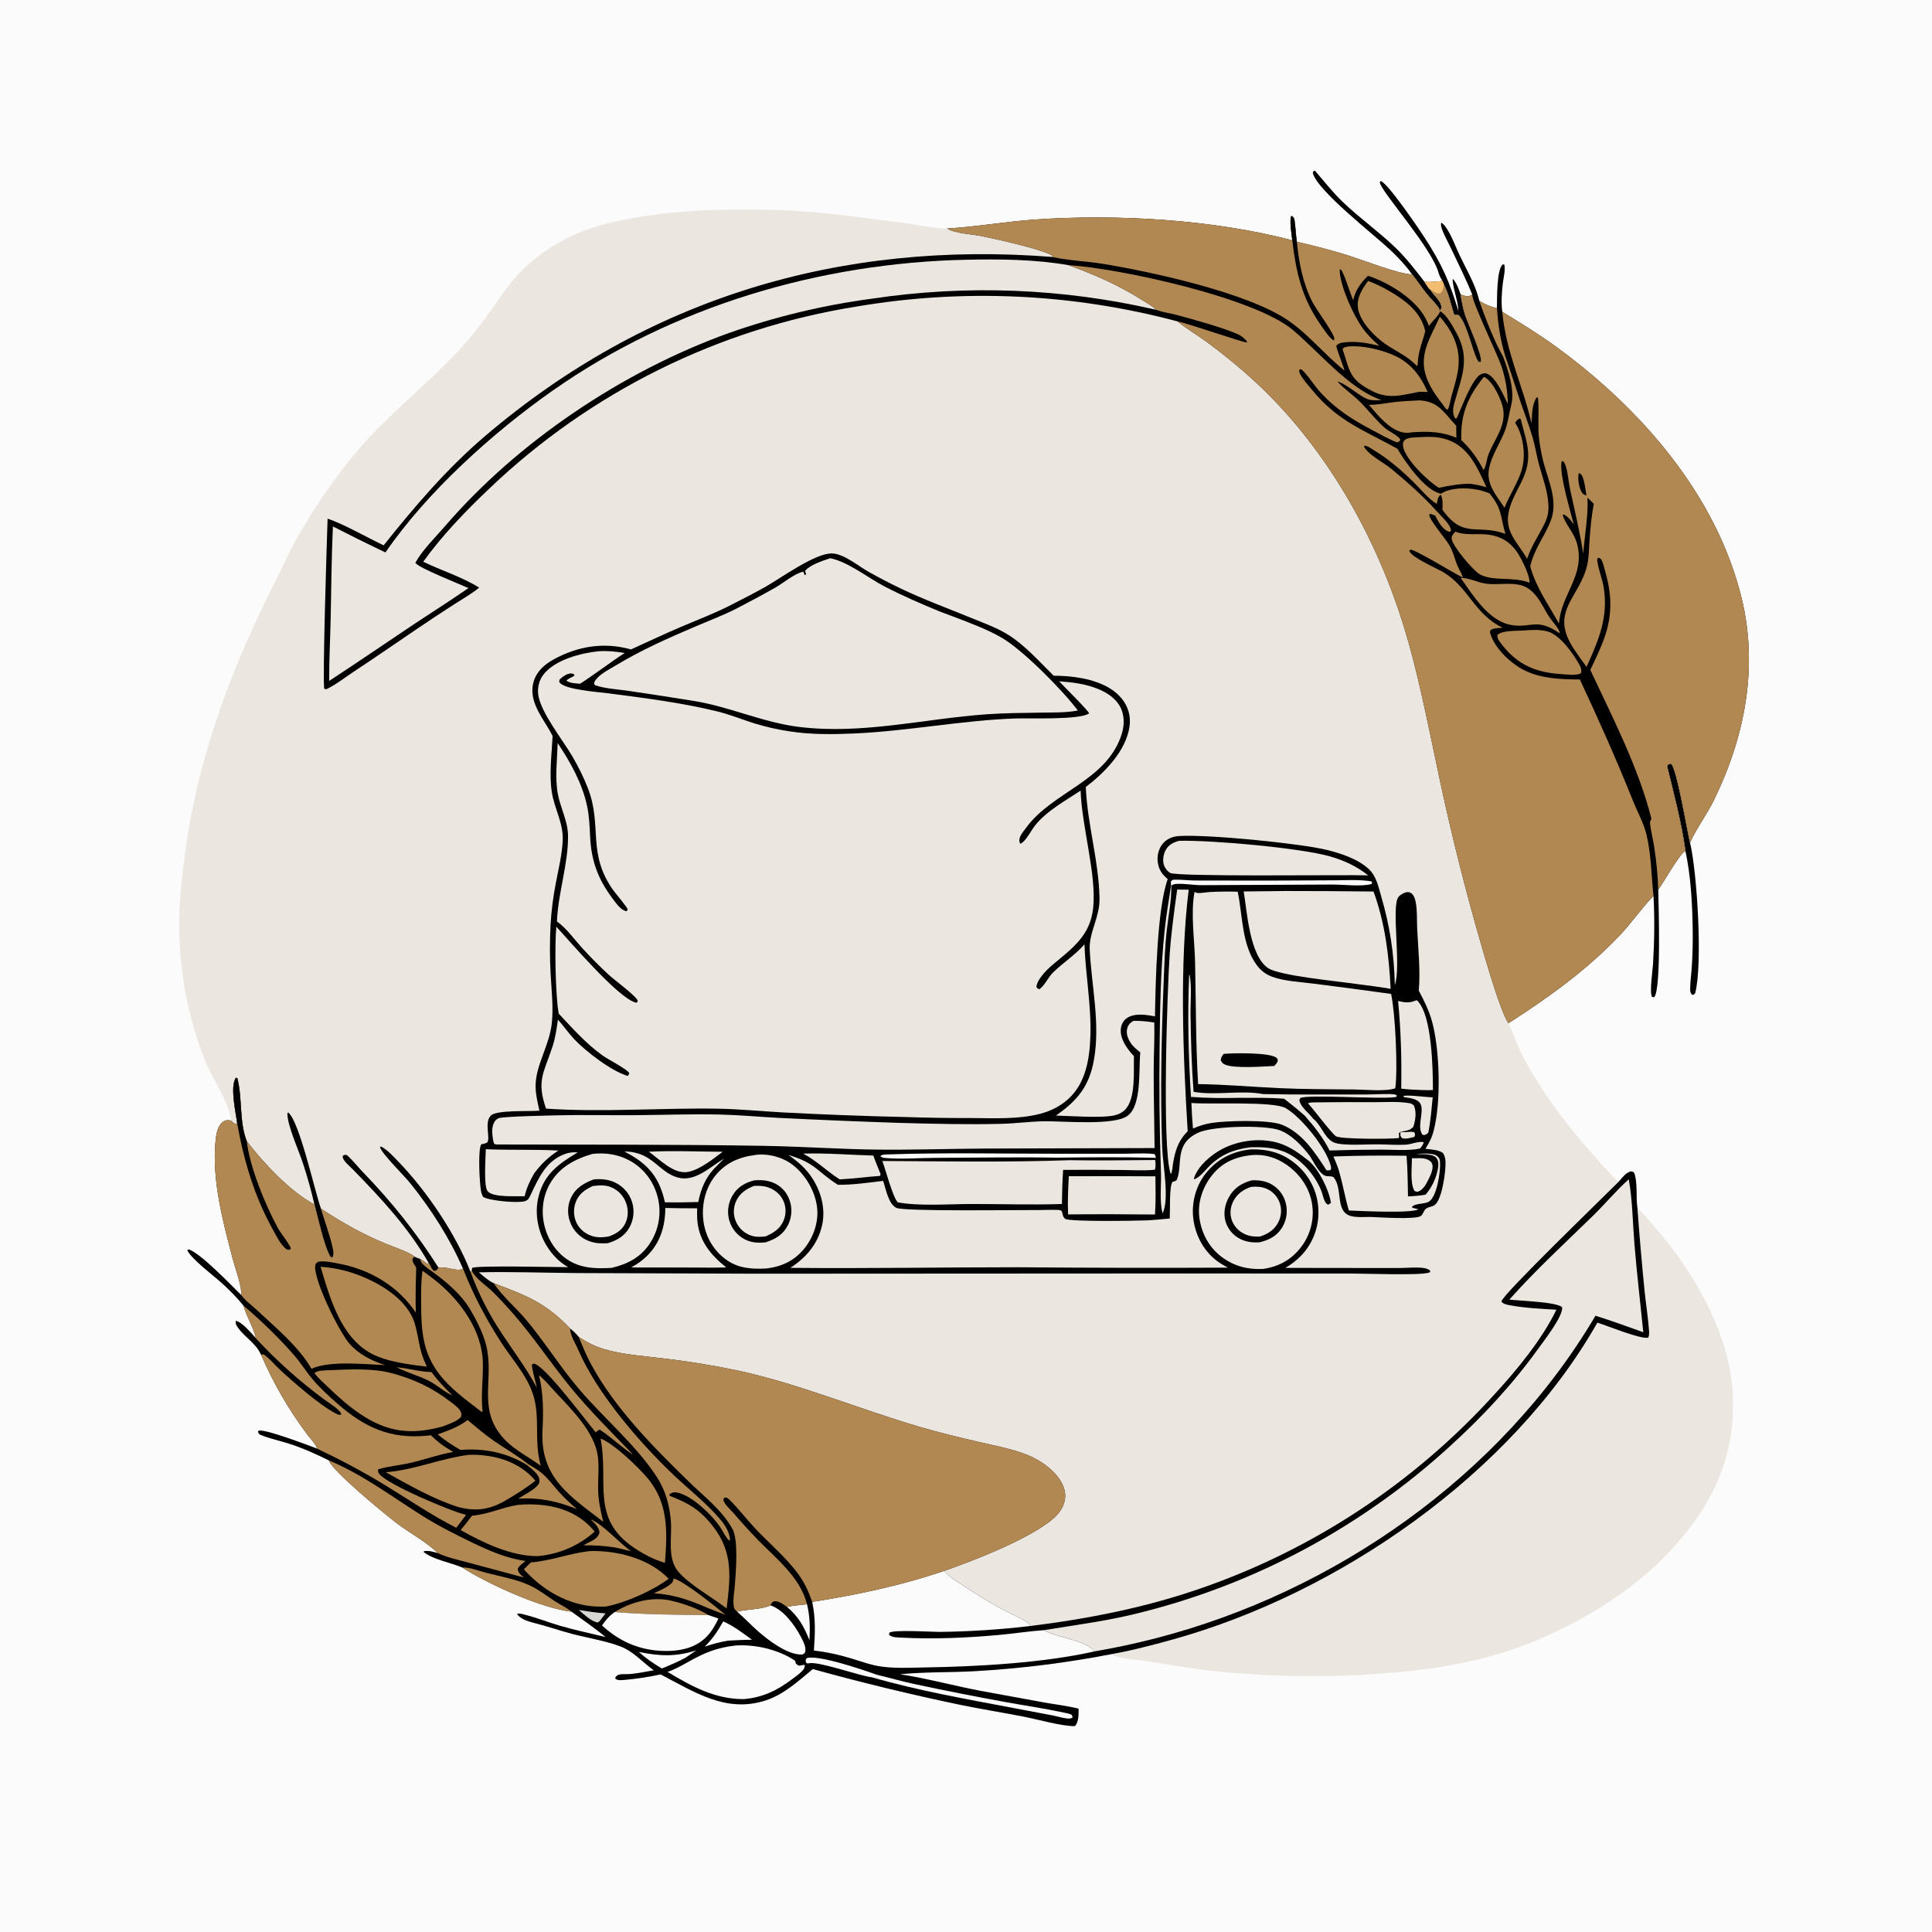 <?xml version="1.0" encoding="utf-8" ?>
<svg xmlns="http://www.w3.org/2000/svg" xmlns:xlink="http://www.w3.org/1999/xlink" width="1024" height="1024">
	<path fill="#FCFBFB" d="M0 0L1024 0L1024 1024L0 1024L0 0Z"/>
	<path d="M748.384 145.399L748.001 144.856C744.759 140.341 740.843 136.234 736.804 132.428C728.018 124.149 698.152 101.051 695.82 91.684L696.17 90.697L696.991 90.509C701.878 96.14 706.218 101.796 711.643 106.993C720.429 115.409 730.418 122.502 739.215 130.884C745.127 136.518 750.061 142.932 755.037 149.376C755.922 150.64 756.961 152.647 758.141 153.583C758.221 153.719 758.299 153.856 758.381 153.99C760.171 156.941 764.117 159.634 763.985 163.242C763.717 163.734 763.46 164.321 763.122 164.764C762.919 164.08 762.739 163.438 762.318 162.847C760.575 160.401 758.113 158.131 756.2 155.744C753.494 152.369 751.139 148.722 748.384 145.399Z"/>
	<path d="M764.501 148.927L764.181 148.39C763.412 147.07 762.853 145.936 762.434 144.468C758.562 130.913 732.36 102.073 731.313 96.71L731.751 95.926C735.361 96.715 752.164 121.424 755.26 126.232C764.248 140.189 768.235 149.101 772.974 164.859L772.933 164.193C772.555 158.679 770.254 153.605 769.893 148.148L770.29 148.028C772.13 150.26 773.222 153.366 774.178 156.087C774.716 159.71 775.413 163.432 776.535 166.921C777.965 171.365 786.019 188.662 784.895 191.838L783.745 191.811C780.961 189.085 778.062 172.582 773.416 167.359C772.885 166.761 771.519 166.909 770.72 166.834C769.116 161.853 767.988 156.181 765.615 151.527C765.534 151.369 765.448 151.214 765.365 151.058L764.501 148.927Z"/>
	<path d="M893.323 451.039C891.144 435.623 887.251 421.052 883.583 406.003C884.306 404.915 884.498 405.122 885.701 404.793C888.77 407.13 894.34 441.143 895.753 446.612C899.512 462.294 902.525 511.051 898.485 526.4L897.658 527.268L896.723 527.149C896.097 526.258 895.885 526.018 895.851 524.901C895.733 521.014 896.399 516.85 896.653 512.953Q897.347 502.695 897.165 492.416C896.962 478.809 896.167 464.348 893.323 451.039Z"/>
	<path fill="#EBE6E0" d="M867.869 640.224C870.889 643.042 873.436 646.271 876.178 649.351C897.436 673.226 917.264 707.292 918.464 739.979C919.69 773.362 907.094 798.697 884.696 822.61C860.881 848.035 823.252 868.805 789.684 877.909C764.662 884.694 737.767 887.277 711.922 888.098Q694.427 888.72 676.933 888.077Q659.439 887.434 642.037 885.529C630.226 884.18 618.533 882.08 606.788 880.274C602.598 879.63 592.086 879.203 589.128 876.719C599.92 874.817 610.666 871.987 621.221 869.069C709.248 844.742 801.122 781.317 846.642 701.029C852.546 702.861 868.738 709.666 873.573 709.033C874.23 707.689 874.085 706.213 873.978 704.757C873.47 697.836 872.322 690.847 871.629 683.919Q869.459 662.097 867.869 640.224Z"/>
	<path fill="#EBE6E0" d="M122.393 593.907C121.959 585.224 112.413 571.393 108.78 562.452Q106.953 557.85 105.361 553.161Q103.769 548.472 102.417 543.709Q101.065 538.946 99.956 534.12Q98.847 529.294 97.984 524.418Q97.121 519.543 96.506 514.629Q95.891 509.716 95.525 504.778Q95.16 499.84 95.045 494.89Q94.931 489.94 95.067 484.99C95.347 473.602 96.679 462.367 98.235 451.094C105.349 399.527 123.023 353.267 146.418 307.106C149.788 300.456 152.817 293.62 156.384 287.071Q163.086 274.996 170.837 263.565Q178.587 252.134 187.325 241.439C204.268 220.74 225.652 204.667 243.752 185.098Q251.824 176.365 258.687 166.653C264.885 157.983 270.458 149.107 278.273 141.732Q281.535 138.691 285.065 135.966Q288.595 133.241 292.363 130.856Q296.131 128.471 300.104 126.447Q304.078 124.422 308.222 122.776C343.104 109.2 405.016 109.281 442.056 113.504C454.943 114.973 467.857 116.691 480.711 118.441C487.495 119.364 494.431 120.952 501.266 121.101L502.011 121.113C517.53 120.195 533.02 117.428 548.591 116.353C591.994 113.358 642.768 116.293 684.924 127.355C684.497 123.361 683.685 119.044 684.112 115.041L684.653 114.437C685.641 115.167 685.913 115.525 686.109 116.764C686.702 120.511 686.762 124.376 687.371 128.17Q700.298 131.056 712.977 134.888C720.689 137.195 741.807 145.537 748.384 145.399C751.139 148.722 753.494 152.369 756.2 155.744C758.113 158.131 760.575 160.401 762.318 162.847C762.739 163.438 762.919 164.08 763.122 164.764C763.46 164.321 763.717 163.734 763.985 163.242C764.117 159.634 760.171 156.941 758.381 153.99C758.299 153.856 758.221 153.719 758.141 153.583C756.961 152.647 755.922 150.64 755.037 149.376C758.212 149.651 761.343 149.243 764.501 148.927L765.365 151.058C765.448 151.214 765.534 151.369 765.615 151.527C767.988 156.181 769.116 161.853 770.72 166.834C771.519 166.909 772.885 166.761 773.416 167.359C778.062 172.582 780.961 189.085 783.745 191.811L784.895 191.838C786.019 188.662 777.965 171.365 776.535 166.921C775.413 163.432 774.716 159.71 774.178 156.087C775.095 156.411 776.048 156.775 777.003 156.959C778.3 157.208 779.263 156.859 780.323 156.123C776.842 147.531 772.638 139.186 768.682 130.804C767.274 127.821 765.444 124.707 764.354 121.616C763.907 120.348 763.52 119.326 763.907 118.03C765.495 118.907 766.756 120.969 767.658 122.526C769.943 126.468 771.601 130.997 773.553 135.138C776.825 142.076 781.323 149.665 783.421 157.015Q783.772 158.226 784.069 159.452C787.074 161.306 789.937 162.59 793.413 163.366C793.477 158.621 793.246 143.173 796.318 140.352C796.441 140.239 796.589 140.157 796.725 140.06L797.382 140.368C797.873 143.607 796.864 147.25 796.483 150.502C795.94 155.134 795.606 160.643 796.232 165.282C805.898 171.162 815.576 177.084 824.727 183.751C869.494 216.367 909.651 262.079 923.08 317.013C932.05 353.708 924.773 390.63 908.427 424.041C904.638 431.784 899.264 438.832 895.753 446.612C894.34 441.143 888.77 407.13 885.701 404.793C884.498 405.122 884.306 404.915 883.583 406.003C887.251 421.052 891.144 435.623 893.323 451.039C890.392 452.109 881.776 467.752 878.908 471.519C879.073 480.289 880.535 524.517 876.737 528.554L875.606 528.358C874.197 525.819 875.943 514.463 876.157 510.804C876.861 498.787 877.07 486.849 876.389 474.83L875.992 475.236C869.749 481.747 864.629 489.322 858.368 495.9C841.071 514.071 820.572 528.842 799.532 542.309L799.973 543.195C802.466 548.268 804.008 553.811 806.611 558.84C816.534 578.013 828.904 594.371 843.072 610.532C847.813 615.941 852.566 621.536 857.819 626.458C859.517 624.589 861.876 621.174 864.54 620.895C865.34 620.812 865.537 621.189 866.141 621.634C868.065 626.342 867.011 634.856 867.869 640.224Q869.459 662.097 871.629 683.919C872.322 690.847 873.47 697.836 873.978 704.757C874.085 706.213 874.23 707.689 873.573 709.033C868.738 709.666 852.546 702.861 846.642 701.029C801.122 781.317 709.248 844.742 621.221 869.069C610.666 871.987 599.92 874.817 589.128 876.719Q571.194 880.194 553.067 882.457Q534.941 884.72 516.703 885.762C503.541 886.499 490.122 886.09 477.022 887.388C491.358 889.575 505.636 893.535 519.933 896.217L553.762 902.407C559.724 903.458 565.803 904.163 571.677 905.627C571.635 908.522 571.85 912.734 569.71 914.853C563.499 915.127 549.329 911.17 542.471 909.833C531.383 907.672 520.213 905.91 509.147 903.64Q469.665 895.4 430.792 884.647C423.005 891.076 415.437 898.167 405.634 901.315C384.691 908.04 367.966 896.694 350.134 887.466C343.84 888.851 337.199 889.847 330.777 890.403C329.063 890.551 327.42 890.798 326.06 889.644L326.378 888.646C326.819 888.341 327.208 887.944 327.699 887.73C329.142 887.104 332.331 887.426 334.061 887.27C338.221 886.892 342.414 886.005 346.532 885.29C341.486 881.716 336.741 876.523 331.288 873.74C324.552 870.301 310.979 868.055 303.204 865.989C296.25 864.142 289.462 861.744 282.474 860.031C279.719 859.355 275.549 857.93 274.013 855.386C275.479 854.924 277.226 855.604 278.715 855.98C284.989 857.568 290.872 859.982 297.065 861.762C304.95 864.028 313.057 865.752 321.031 867.682C315.208 862.929 309.02 858.616 302.924 854.221C286.874 852.427 258.518 839.496 244.946 830.772C238.712 828.166 229.702 826.676 224.471 822.558L224.895 822.095C227.527 821.812 229.634 822.477 232.118 823.203C226.054 817.285 217.709 812.855 210.878 807.775C204.826 803.273 175.785 779.41 174.332 774.064C167.549 770.716 160.73 767.61 153.517 765.276C148.555 763.672 143.176 762.567 138.36 760.628C137.166 760.147 137.23 759.978 136.73 758.831L137.183 758.223C141.375 757.609 162.728 765.823 167.898 767.725C168.2 766.407 164.202 762.074 163.158 760.7Q159.432 755.755 156.008 750.596Q152.585 745.437 149.476 740.082Q146.367 734.727 143.584 729.196Q140.801 723.665 138.354 717.977C135.975 712.086 129.621 708.649 126.067 703.493C125.373 702.488 124.766 701.395 125.008 700.149C128.554 700.935 133.138 706.701 135.659 709.405C134.465 703.571 130.64 697.969 129.089 692.073C125.866 688.021 122.237 684.38 118.452 680.855C113.978 676.688 101.578 667.486 99.284 662.704L99.917 662.209C105.852 663.689 122.673 681.356 127.878 686.416C128.229 681.6 124.594 672.036 123.318 667.16C118.121 647.306 112.151 625.094 114.283 604.407C114.629 601.051 115.296 596.574 118.325 594.501C119.733 593.538 120.808 593.7 122.393 593.907Z"/>
	<path d="M166.664 638.433Q164.14 627.451 160.625 616.745C158.415 609.87 152.251 596.555 152.325 590.104L152.741 589.623C158.689 594.106 167.029 632.244 170.122 640.598C172.212 647.611 174.98 654.797 176.496 661.927C176.845 663.566 177.067 665.148 176.109 666.577L175.182 666.129C171.878 660.987 168.513 645.041 166.664 638.433Z"/>
	<path d="M227.241 669.515C216.821 651.006 201.801 634.95 187.053 619.84C185.75 618.505 181.624 615.105 181.66 613.19L181.67 612.668C182.727 611.873 182.619 612.091 183.845 612.198C186.92 614.912 189.393 618.196 192.242 621.138C207.538 636.932 220.717 653.374 232.468 671.961C231.571 673.07 231.506 673.448 230.137 673.753C228.724 672.823 228.436 671.365 227.567 670.001C227.463 669.836 227.35 669.677 227.241 669.515Z"/>
	<path d="M662.809 608.056C653.461 609.291 646.479 612.118 639.962 619.11C637.949 621.269 635.878 623.821 633.12 625.031L632.75 624.722C634.822 618.063 641.812 612.132 647.846 608.961C656.692 604.31 668.685 602.864 678.243 606.006C684.193 607.962 689.039 611.586 693.873 615.453C699.129 620.034 704.48 630.79 705.42 637.608Q704.663 638.07 703.915 638.546C703.093 637.983 702.708 637.73 702.246 636.827C701.41 635.197 701.06 633.057 700.383 631.32C698.384 626.189 694.89 621.113 690.925 617.304C682.483 609.194 674.177 607.774 662.809 608.056Z"/>
	<path d="M684.924 127.355C684.497 123.361 683.685 119.044 684.112 115.041L684.653 114.437C685.641 115.167 685.913 115.525 686.109 116.764C686.702 120.511 686.762 124.376 687.371 128.17Q700.298 131.056 712.977 134.888C720.689 137.195 741.807 145.537 748.384 145.399C751.139 148.722 753.494 152.369 756.2 155.744C758.113 158.131 760.575 160.401 762.318 162.847C762.739 163.438 762.919 164.08 763.122 164.764C763.46 164.321 763.717 163.734 763.985 163.242C764.117 159.634 760.171 156.941 758.381 153.99C758.299 153.856 758.221 153.719 758.141 153.583C756.961 152.647 755.922 150.64 755.037 149.376C758.212 149.651 761.343 149.243 764.501 148.927L765.365 151.058C765.448 151.214 765.534 151.369 765.615 151.527C767.988 156.181 769.116 161.853 770.72 166.834C771.519 166.909 772.885 166.761 773.416 167.359C778.062 172.582 780.961 189.085 783.745 191.811L784.895 191.838C786.019 188.662 777.965 171.365 776.535 166.921C775.413 163.432 774.716 159.71 774.178 156.087C775.095 156.411 776.048 156.775 777.003 156.959C778.3 157.208 779.263 156.859 780.323 156.123C776.842 147.531 772.638 139.186 768.682 130.804C767.274 127.821 765.444 124.707 764.354 121.616C763.907 120.348 763.52 119.326 763.907 118.03C765.495 118.907 766.756 120.969 767.658 122.526C769.943 126.468 771.601 130.997 773.553 135.138C776.825 142.076 781.323 149.665 783.421 157.015Q783.772 158.226 784.069 159.452C787.074 161.306 789.937 162.59 793.413 163.366C793.477 158.621 793.246 143.173 796.318 140.352C796.441 140.239 796.589 140.157 796.725 140.06L797.382 140.368C797.873 143.607 796.864 147.25 796.483 150.502C795.94 155.134 795.606 160.643 796.232 165.282C805.898 171.162 815.576 177.084 824.727 183.751C869.494 216.367 909.651 262.079 923.08 317.013C932.05 353.708 924.773 390.63 908.427 424.041C904.638 431.784 899.264 438.832 895.753 446.612C894.34 441.143 888.77 407.13 885.701 404.793C884.498 405.122 884.306 404.915 883.583 406.003C887.251 421.052 891.144 435.623 893.323 451.039C890.392 452.109 881.776 467.752 878.908 471.519C879.073 480.289 880.535 524.517 876.737 528.554L875.606 528.358C874.197 525.819 875.943 514.463 876.157 510.804C876.861 498.787 877.07 486.849 876.389 474.83L875.992 475.236C869.749 481.747 864.629 489.322 858.368 495.9C841.071 514.071 820.572 528.842 799.532 542.309C794.723 535.754 784.703 499.342 781.724 488.967Q769.787 446.139 760.867 402.582C755.818 379.006 751.261 355.488 744.165 332.404C729.754 285.52 704.412 240.183 669.055 205.896Q655.212 192.724 639.82 181.401C634.784 177.724 629.338 174.516 624.457 170.656L624.057 170.336Q618.869 168.952 613.647 167.707Q608.424 166.462 603.169 165.358Q597.915 164.255 592.633 163.292Q587.351 162.33 582.045 161.51Q576.739 160.69 571.413 160.012Q566.086 159.335 560.744 158.801Q555.402 158.267 550.047 157.876Q544.692 157.486 539.328 157.239Q533.965 156.993 528.597 156.891Q523.229 156.788 517.86 156.83Q512.491 156.872 507.125 157.058Q501.759 157.244 496.4 157.575Q491.042 157.905 485.693 158.379Q480.345 158.852 475.012 159.47Q469.678 160.087 464.364 160.848Q459.049 161.608 453.756 162.511Q450.36 163.055 446.974 163.662Q443.589 164.27 440.216 164.941Q436.842 165.612 433.482 166.347Q430.122 167.082 426.777 167.88Q423.431 168.678 420.101 169.538Q416.771 170.399 413.458 171.322Q410.144 172.246 406.849 173.231Q403.554 174.217 400.278 175.264Q397.002 176.312 393.746 177.421Q390.49 178.53 387.256 179.7Q384.022 180.87 380.81 182.101Q377.598 183.332 374.41 184.623Q371.222 185.914 368.059 187.265Q364.896 188.616 361.759 190.026Q358.622 191.436 355.512 192.906Q352.402 194.375 349.321 195.902Q346.239 197.43 343.187 199.015Q340.134 200.6 337.112 202.243Q334.09 203.885 331.1 205.584Q328.109 207.283 325.151 209.039Q322.193 210.794 319.269 212.604Q316.345 214.415 313.455 216.28Q310.565 218.146 307.711 220.065Q304.857 221.984 302.04 223.957Q299.222 225.93 296.443 227.956Q293.663 229.981 290.922 232.059Q288.181 234.136 285.479 236.265Q282.778 238.394 280.117 240.573Q277.456 242.753 274.836 244.982Q272.217 247.211 269.64 249.489Q267.063 251.767 264.53 254.093Q261.996 256.419 259.507 258.793C246.9 270.752 234.484 283.609 224.305 297.733C233.795 302.336 245.184 305.898 253.973 311.461C249.96 314.762 245.217 317.413 240.841 320.228Q231.004 326.552 221.325 333.116C209.858 340.853 198.521 348.767 186.959 356.365C182.789 359.105 178.442 362.541 174.001 364.787C173.041 365.272 172.958 365.435 171.903 365.079C170.805 363.263 173.286 283.968 173.637 274.909C181.919 277.602 194.946 285.08 203.342 289.048C219.702 268.517 236.79 248.478 256.813 231.374C342.886 157.851 445.481 127.386 557.667 136.181L558.121 135.866C555.313 132.687 525.937 126.265 519.981 125.081C514.958 124.083 506.221 123.807 502.011 121.113C517.53 120.195 533.02 117.428 548.591 116.353C591.994 113.358 642.768 116.293 684.924 127.355Z"/>
	<path fill="#B28852" d="M752.056 212.213C762.419 212.555 765.277 218.758 771.839 225.653L771.917 231.996C764.103 228.749 757.072 228.545 748.728 229.1C747.383 229.295 746.032 229.485 744.67 229.35C737.004 228.591 730.189 220.003 725.537 214.549C730.028 214.66 734.525 213.643 738.977 213.126C743.315 212.623 747.695 212.439 752.056 212.213Z"/>
	<path fill="#B28852" d="M763.143 167.872C767.185 172.379 770.676 177.953 772.209 183.855C774.674 193.35 771.829 200.952 769.292 210.041C768.658 212.312 768.437 215.15 767.246 217.165L766.429 216.746C762.502 211.405 758.647 206.875 756.251 200.555C751.512 188.057 758.196 178.874 763.143 167.872Z"/>
	<path fill="#B28852" d="M771.347 281.769C776.925 284.042 783.272 282.585 789.133 283.402C795.416 284.278 799.974 287 803.714 292.105C806.079 295.333 811.159 305.283 810.601 308.944L809.915 308.543C800.891 305.573 790.987 308.188 784.282 304.363C780.636 302.282 769.925 289.471 769.424 285.64C769.208 283.994 770.431 282.975 771.347 281.769Z"/>
	<path fill="#B28852" d="M786.498 199.748C786.742 199.868 786.996 199.971 787.231 200.108C791.446 202.562 796.028 212.281 796.73 216.865C798.167 226.251 791.958 232.871 788.858 241.002C787.918 243.467 787.818 246.97 786.332 249.086C783.069 242.951 779.625 238.068 774.542 233.302C773.977 219.834 777.976 210.183 786.498 199.748Z"/>
	<path fill="#B28852" d="M807.255 334.202C811.508 333.83 815.958 333.577 820.131 334.653C826.804 336.372 833.819 346.428 836.997 352.119C837.915 353.763 838.436 355.031 837.903 356.871C835.203 358.288 829.908 357.435 826.876 357.242Q825.36 357.147 823.851 356.972C811.952 355.559 803.52 351.253 796.147 341.775C794.976 340.27 793.411 338.559 793.674 336.532C796.344 334.029 803.63 334.447 807.255 334.202Z"/>
	<path fill="#B28852" d="M774.191 306.319C778.724 306.236 783.187 308.804 787.736 309.378C793.401 310.092 799.297 308.828 804.898 309.886C806.66 310.219 808.32 310.832 809.834 311.8C811.703 312.995 813.198 314.609 814.559 316.343C817.157 319.654 818.805 323.465 821.105 326.947C822.63 329.257 824.697 331.359 826.087 333.724C826.472 334.38 826.59 334.99 826.757 335.721C814.368 327.219 811.751 333.019 801.248 331.305C788.935 329.296 780.821 315.553 774.191 306.319Z"/>
	<path fill="#B28852" d="M714.971 183.58C722.208 183.114 730.4 185.005 737.12 187.617C746.866 191.404 752.544 198.373 756.688 207.716L752.232 207.661C743.26 209.307 736.315 211.833 727.386 207.324C715.023 201.081 715.566 196.871 711.584 185.02C712.434 183.778 713.548 183.9 714.971 183.58Z"/>
	<path fill="#B28852" d="M752.491 231.704C757.682 231.391 762.542 231.36 767.501 233.155C778.698 237.208 783.219 248.246 787.86 258.235C784.997 257.433 782.274 256.801 779.32 256.43C773.573 256.353 768.28 257.363 762.689 258.557L762.202 258.262C756.598 254.801 744.616 243.147 743.661 236.589C743.503 235.507 743.545 234.346 744.308 233.492C745.986 231.614 750.13 231.878 752.491 231.704Z"/>
	<path fill="#B28852" d="M725.125 148.894C730.062 150.685 734.997 153.323 739.438 156.118C746.942 160.841 753.385 166.581 755.421 175.539C754.092 180.774 751.799 186.111 751.516 191.541C751.463 192.561 751.547 193.136 750.988 194.029C746.044 188.649 740.167 186.411 734.314 182.369C728.545 178.385 720.91 170.609 719.774 163.488C718.888 157.934 721.984 153.145 725.125 148.894Z"/>
	<path fill="#B28852" d="M784.069 159.452C787.074 161.306 789.937 162.59 793.413 163.366C793.979 171.894 795.226 180.108 797.684 188.304C800.512 196.435 803.061 204.648 805.822 212.798C807.969 219.135 810.436 225.434 812.319 231.851C813.708 236.587 814.424 241.487 815.714 246.245C817.652 253.393 820.27 259.934 820.682 267.432C820.887 271.166 820.297 274.184 818.649 277.544C815.476 284.012 811.734 289.188 809.411 296.172C804.203 287.124 796.836 281.606 799.937 270.034C801.233 265.198 803.696 260.773 805.954 256.339C812.966 242.571 809.454 235.729 805.973 222.052L805.193 221.84C804.207 222.574 803.602 223.008 803.088 224.142L803.542 224.882C807.436 231.325 808.665 241.106 806.734 248.367C804.834 255.509 800.095 262.125 797.441 269.135C793.074 262.49 787.438 256.562 789.291 247.981C790.791 241.031 794.997 235.055 797.569 228.516C799.291 224.139 799.777 219.326 800.965 214.791C803.032 206.902 799.371 196.299 796.633 188.906C792.645 182.41 786.484 166.771 784.069 159.452Z"/>
	<path fill="#B28852" d="M684.924 127.355C684.497 123.361 683.685 119.044 684.112 115.041L684.653 114.437C685.641 115.167 685.913 115.525 686.109 116.764C686.702 120.511 686.762 124.376 687.371 128.17Q700.298 131.056 712.977 134.888C720.689 137.195 741.807 145.537 748.384 145.399C751.139 148.722 753.494 152.369 756.2 155.744C758.113 158.131 760.575 160.401 762.318 162.847C762.739 163.438 762.919 164.08 763.122 164.764C763.46 164.321 763.717 163.734 763.985 163.242C764.117 159.634 760.171 156.941 758.381 153.99C758.299 153.856 758.221 153.719 758.141 153.583C756.961 152.647 755.922 150.64 755.037 149.376C758.212 149.651 761.343 149.243 764.501 148.927L765.365 151.058C765.448 151.214 765.534 151.369 765.615 151.527C767.988 156.181 769.116 161.853 770.72 166.834C771.519 166.909 772.885 166.761 773.416 167.359C778.062 172.582 780.961 189.085 783.745 191.811L784.895 191.838C786.019 188.662 777.965 171.365 776.535 166.921C775.413 163.432 774.716 159.71 774.178 156.087C775.095 156.411 776.048 156.775 777.003 156.959C778.3 157.208 779.263 156.859 780.323 156.123C780.13 159.948 793.762 187.845 795.93 194.501C798.038 200.974 799.052 207.322 799.17 214.116C797.123 209.882 792.735 199.676 788.087 198.036C786.805 197.583 785.676 197.905 784.549 198.57C779.44 201.589 772.687 221.439 771.953 221.746C771.715 221.846 771.44 221.69 771.184 221.661C769.744 219.111 770.053 216.423 770.813 213.672C774.655 199.769 779.566 190.138 771.843 176.29C769.982 172.953 766.721 166.692 763.288 164.992C762.371 167.752 758.995 170.133 757.389 172.819Q756.583 170.655 755.505 168.613C749.976 158.244 735.873 149.684 725.087 146.191C721.375 149.693 718.199 154.054 717.279 159.184C715.161 154.436 713.947 149.209 711.685 144.568C711.271 143.718 711.088 142.972 710.176 142.676C710.114 143.284 710.062 143.833 710.121 144.446C710.939 152.988 717.366 167.19 722.32 174.045C724.866 177.569 727.815 180.445 731.084 183.29C725.314 181.918 719.854 180.879 713.896 181.345C711.796 181.509 709.695 181.578 708.254 183.239C708.221 184.682 711.939 193.7 712.632 196.413C702.213 188.144 693.611 177.249 682.642 169.764C661.213 155.14 610.782 144.152 584.68 139.858C576.056 138.439 566.825 138.163 558.341 136.331L557.667 136.181L558.121 135.866C555.313 132.687 525.937 126.265 519.981 125.081C514.958 124.083 506.221 123.807 502.011 121.113C517.53 120.195 533.02 117.428 548.591 116.353C591.994 113.358 642.768 116.293 684.924 127.355Z"/>
	<path fill="#F3BD71" d="M764.501 148.927L765.365 151.058C764.965 152.619 764.711 154.034 763.654 155.305C762.488 155.637 761.878 155.613 760.759 155.071C760.239 154.82 759.763 154.456 759.282 154.139C758.691 153.748 758.938 153.899 758.141 153.583C756.961 152.647 755.922 150.64 755.037 149.376C758.212 149.651 761.343 149.243 764.501 148.927Z"/>
	<path d="M684.924 127.355C684.497 123.361 683.685 119.044 684.112 115.041L684.653 114.437C685.641 115.167 685.913 115.525 686.109 116.764C686.702 120.511 686.762 124.376 687.371 128.17C688.415 139.06 690.511 149.915 695.433 159.767C697.511 163.926 706.762 176.274 707.184 179.207C707.3 180.017 707.273 179.794 706.726 180.397C706.55 180.263 706.371 180.133 706.199 179.994C703.76 178.03 701.673 174.558 699.874 172C689.93 157.857 686.942 144.23 684.924 127.355Z"/>
	<path fill="#EBE6E0" d="M204.286 292.817C226.39 260.654 261.135 229.324 293.049 206.94C356.691 162.302 434.629 139.347 511.965 137.672C529.847 137.284 548.645 137.441 566.304 140.537C580.241 145.575 592.959 151.174 605.49 159.108C607.817 160.581 610.836 162.125 612.689 164.176Q608.07 163.109 603.428 162.151Q598.786 161.193 594.122 160.344Q589.458 159.496 584.776 158.757Q580.094 158.018 575.395 157.39Q570.697 156.762 565.985 156.244Q561.273 155.726 556.55 155.32Q551.827 154.913 547.096 154.618Q542.365 154.322 537.629 154.138Q532.892 153.954 528.152 153.882Q523.413 153.809 518.673 153.848Q513.933 153.887 509.195 154.038Q504.457 154.188 499.724 154.45Q494.991 154.712 490.265 155.085Q485.54 155.458 480.824 155.942Q476.109 156.427 471.406 157.022Q466.703 157.617 462.016 158.322Q452.311 159.616 442.687 161.412Q433.062 163.207 423.543 165.499Q414.025 167.791 404.637 170.573Q395.25 173.354 386.02 176.619C330.206 196.735 274.448 234.005 235.717 279.053C231.169 284.342 222.92 292.533 220.109 298.525L220.594 298.696C222.197 301.051 243.928 309.743 248.293 311.692C238.234 318.655 227.854 325.203 217.676 331.993C203.248 341.619 189.006 351.417 174.473 360.898C174.419 349.8 175.034 338.661 175.266 327.562C175.603 311.39 175.7 295.188 176.449 279.03Q190.266 286.129 204.286 292.817Z"/>
	<path fill="#B28852" d="M796.232 165.282C805.898 171.162 815.576 177.084 824.727 183.751C869.494 216.367 909.651 262.079 923.08 317.013C932.05 353.708 924.773 390.63 908.427 424.041C904.638 431.784 899.264 438.832 895.753 446.612C894.34 441.143 888.77 407.13 885.701 404.793C884.498 405.122 884.306 404.915 883.583 406.003C887.251 421.052 891.144 435.623 893.323 451.039C890.392 452.109 881.776 467.752 878.908 471.519Q878.513 460.217 876.784 449.041C876.142 444.934 875.109 440.84 874.571 436.728C874.457 435.855 874.592 435.452 874.959 434.648C875.062 434.423 875.183 434.206 875.295 433.985C868.558 407.128 854.623 380.057 842.883 355.078C845.814 348.899 848.874 342.768 850.972 336.243C854.567 325.066 854.152 314.62 850.93 303.387C850.347 301.357 849.817 298.472 848.761 296.695C848.215 295.776 848 295.812 847.029 295.648C846.431 296.669 846.49 296.188 846.602 297.182C847.107 301.668 849.131 306.334 849.908 310.882C852.656 326.954 847.363 339.139 840.905 353.469C838.682 350.471 836.506 347.392 834.42 344.298C820.726 323.984 837.288 317.065 841.298 299.295C842.18 295.384 842.16 291.045 842.437 287.05C842.905 280.287 843.475 273.703 844.739 267.029L841.399 263.735C841.848 273.279 839.926 283.786 839.128 293.382C837.358 281.843 834.635 270.714 832.178 259.323C831.342 255.448 831.155 251.309 830.032 247.518C829.652 246.235 829.298 245.231 828.304 244.29L827.646 244.719C826.423 251.391 832.225 270.531 834.127 277.893C832.526 275.781 831.263 273.929 828.87 272.667L828.252 272.992C829.909 278.292 834.25 282.325 835.81 288.018C840.47 305.02 827.321 314.795 826.306 330.52C820.579 320.229 814.242 311.675 811.042 300.174C813.436 290.38 818.305 285.025 821.759 276.436C826.035 265.802 820.863 255.443 818.127 245.178C816.91 240.614 816.104 235.858 815.585 231.165C815.069 226.495 815.865 212.638 815.006 210.596L814.416 210.711C811.889 214.416 812.059 219.975 811.742 224.338C806.948 203.71 798.288 187.075 796.232 165.282Z"/>
	<path d="M836.793 250.753C837.05 250.858 837.325 250.928 837.565 251.068C839.695 252.312 840.384 260.1 840.841 262.642C839.533 262.188 838.901 261.911 838.206 260.667C836.834 258.208 836.073 253.505 836.793 250.753Z"/>
	<path fill="#B28852" d="M566.304 140.537C592.786 142.124 664.56 157.601 685.128 174.799C698.859 186.281 714.32 205.375 731.151 211.668L732.203 212.073C730.265 212.097 728.095 212.258 726.187 211.929C721.539 211.127 714.92 204.077 708.804 202.133C712.347 206.155 716.928 209.089 720.722 212.861C725.375 217.487 729.197 222.698 734.222 226.998C736.169 228.664 741.544 231.094 742.223 233.127C741.549 234.088 741.583 234.154 740.464 234.459C736.091 232.783 731.984 230.415 727.848 228.234C716.989 222.51 708.353 217.184 699.923 208.011C696.678 204.481 693.853 199.837 690.691 196.606C690.007 195.907 689.876 195.784 688.883 195.656C688.468 196.762 688.452 196.942 689.015 198.074C690.472 201.006 693.19 203.938 695.268 206.477C709.109 223.389 722.587 227.806 740.636 237.834C744.803 244.813 754.826 259.484 763.246 261.544C763.431 261.589 763.62 261.611 763.807 261.644C768.831 258.353 777.282 258.425 783.006 259.535C785.21 259.962 787.378 260.657 789.46 261.489C796.332 269.848 795.134 273.745 797.904 282.975C783.052 277.464 775.773 285.929 764.53 270.186C764.563 267.44 764.924 264.642 763.588 262.152C761.94 263.578 761.981 265.019 761.522 267.068C757.207 264.528 752.928 259.187 749.303 255.632C743.011 249.461 736.237 243.538 728.697 238.945C727.153 238.005 724.977 236.287 723.147 236.196C723.037 237.236 722.898 236.838 723.54 237.687C726.781 241.967 733.544 245.292 737.834 248.829C746.014 255.574 754.419 263.102 761.52 270.958C763.612 273.395 769.195 278.18 769.021 281.415L768.278 281.909C764.967 281.035 762.76 277.202 761.209 274.345C760.94 273.85 760.919 273.754 760.75 273.294L758.254 272.362L757.48 272.798C757.786 275.851 765.997 285.313 768.111 288.838C770.303 292.493 770.974 296.369 772.649 300.198C773.513 302.174 774.762 304.009 775.368 306.083L774.747 305.798C770.615 303.881 749.744 290.978 747.465 291.306L746.952 292.066C748.439 295.539 760.417 300.724 764.283 302.887C778.428 310.802 780.969 325.288 796.506 332.747C794.439 332.9 791.967 332.796 790.15 333.857C789.585 334.891 789.593 334.782 789.911 335.834C792.313 343.794 800.763 351.712 808.031 355.311C817.124 359.813 827.434 360.037 837.366 360.147C847.301 381.468 856.848 402.742 865.572 424.596C867.93 430.503 871.203 436.193 872.682 442.398C875.218 453.034 875.234 464.024 876.389 474.83L875.992 475.236C869.749 481.747 864.629 489.322 858.368 495.9C841.071 514.071 820.572 528.842 799.532 542.309C794.723 535.754 784.703 499.342 781.724 488.967Q769.787 446.139 760.867 402.582C755.818 379.006 751.261 355.488 744.165 332.404C729.754 285.52 704.412 240.183 669.055 205.896Q655.212 192.724 639.82 181.401C634.784 177.724 629.338 174.516 624.457 170.656L624.057 170.336C630.918 171.758 658.863 181.612 660.934 181.54L660.786 180.758C659.599 179.485 658.275 178.21 656.691 177.446C649.486 173.972 631.508 169.003 623.242 166.827C620.059 165.989 616.64 165.573 613.551 164.487L612.689 164.176C610.836 162.125 607.817 160.581 605.49 159.108C592.959 151.174 580.241 145.575 566.304 140.537Z"/>
	<path d="M334.437 344.207C343.278 340.222 352.011 336.058 360.936 332.251C369.801 328.469 378.966 325.02 387.53 320.604C393.678 317.434 399.949 314.294 405.963 310.879C413.901 306.372 432.123 293.077 441.012 293.331C447.343 293.511 455.109 300.16 460.529 303.168C465.972 306.188 471.553 309.127 477.168 311.815C489.612 317.773 502.643 322.534 515.397 327.764C521.619 330.316 528.195 332.676 533.948 336.186C543.075 341.756 550.838 350.663 558.455 358.132C560.967 358.186 563.488 358.241 565.993 358.457C575.95 359.314 588.123 362.207 594.659 370.419C598.016 374.638 599.447 379.705 598.676 385.05C596.794 398.095 585.444 409.533 575.485 417.127C576.338 437.029 582.391 456.216 582.77 476.087C582.963 486.229 577.123 494.116 577.573 503.295C578.522 522.643 583.246 542.3 579.829 561.654C577.349 575.703 571.099 583.319 559.66 591.278C567.19 591.483 584.103 592.7 590.734 591.152C592.814 590.666 594.717 589.762 596.243 588.244C602.108 582.412 600.766 567.755 601.017 559.819Q600.121 558.864 599.29 557.852C596.338 554.244 593.454 549.791 594.121 544.901C594.397 542.879 595.401 540.981 597.06 539.763C601.122 536.78 607.526 537.82 612.155 538.702C612.474 520.852 613.256 481.566 618.916 465.95C615.863 463.357 614.124 460.896 613.624 456.821C613.218 453.521 614.061 449.948 616.158 447.331C618.315 444.637 621.423 443.359 624.806 443.123C639.487 442.1 689.433 447.003 703.554 450.542C710.96 452.399 719.759 455.317 725.477 460.615C729.523 464.363 730.528 469.876 732.024 474.964C736.697 490.849 738.9 505.542 739.289 522.074C742.784 512.389 737.359 480.92 741.102 475.556C741.963 474.324 744.257 473.031 745.726 472.847C746.847 472.707 747.825 473.112 748.577 473.942C749.749 475.235 750.18 477.095 750.465 478.763C751.208 483.122 750.923 487.913 751.142 492.355C751.671 503.122 752.901 514.325 751.985 525.064C754.805 530.376 757.401 535.588 759.009 541.406C763.14 556.344 763.935 584.37 759.787 599.573L759.53 600.491C758.667 603.638 757.175 606.136 755.507 608.914C758.497 609.287 762.376 609.319 764.841 611.148C765.749 612.69 766.066 613.923 766.152 615.718C766.388 620.643 764.379 635.425 760.578 638.564C759.114 639.773 756.702 639.587 755.442 640.949C754.531 641.933 754.211 643.607 753.135 644.451C750.458 646.549 730.601 645.128 726.077 645C723.276 645.021 720.253 645.235 717.481 644.842C706.886 643.339 712.26 630.598 706.829 623.966C706.307 623.329 703.913 623.495 703.028 623.354C699.454 622.788 696.254 615.668 694.245 612.713C690.262 607.451 684.538 601.328 678.189 599.018C670.436 596.198 642.862 596.717 635.08 600.346C621.879 606.502 627.182 617.364 623.708 625.294C623.383 626.037 622.238 626.146 621.496 626.389C619.65 628.37 620.218 642.457 619.995 645.836C615.887 646.14 611.816 646.669 607.693 646.823C601.109 647.068 568.102 647.588 564.662 646.08C563.706 645.292 563.505 644.75 563.214 643.59C563.171 643.42 562.963 642.44 562.853 642.26C562.681 641.981 562.503 641.658 562.207 641.519C561.073 640.985 553.381 641.352 551.588 641.336C541.057 641.244 478.889 642.219 475.008 640.167C470.812 637.948 469.515 630.136 468.084 625.894C460.151 626.82 452.064 628.061 444.07 627.946C432.406 620.454 432.573 616.617 417.862 612.139C423.014 615.759 427.25 619.331 430.667 624.698C435.36 632.069 437.671 640.961 435.684 649.605C433.442 659.359 427.161 666.72 418.877 671.99C459.058 672.382 499.296 671.682 539.485 671.671Q595.169 672.154 650.853 671.878C648.586 670.702 646.447 669.456 644.441 667.867C637.559 662.414 633.401 654.198 632.431 645.524C631.495 637.162 633.912 628.352 639.199 621.778C645.259 614.243 653.196 610.273 662.706 609.223C672.793 608.911 680.979 611.397 688.433 618.417Q689.03 618.981 689.599 619.573Q690.168 620.166 690.707 620.786Q691.245 621.406 691.752 622.052Q692.259 622.698 692.734 623.369Q693.208 624.039 693.648 624.733Q694.089 625.426 694.494 626.14Q694.899 626.855 695.269 627.588Q695.638 628.322 695.971 629.073Q696.303 629.824 696.598 630.591Q696.892 631.357 697.148 632.138Q697.405 632.918 697.622 633.71Q697.839 634.502 698.016 635.304Q698.194 636.106 698.331 636.916Q698.468 637.726 698.565 638.541Q698.662 639.357 698.718 640.176Q698.775 640.996 698.79 641.817Q698.812 642.642 698.793 643.467Q698.775 644.292 698.714 645.115Q698.654 645.937 698.553 646.756Q698.451 647.575 698.309 648.388Q698.167 649.201 697.984 650.005Q697.801 650.81 697.578 651.604Q697.355 652.399 697.092 653.181Q696.83 653.963 696.529 654.731Q696.227 655.499 695.888 656.251Q695.548 657.003 695.171 657.737Q694.795 658.471 694.381 659.186Q693.968 659.9 693.52 660.593Q693.072 661.285 692.589 661.954Q692.107 662.624 691.591 663.268Q691.076 663.912 690.528 664.53Q689.981 665.148 689.404 665.737C686.988 668.23 684.241 670.267 681.243 672.011L716.024 672.058L741.75 672.07C745.721 672.05 750.011 671.585 753.947 671.993C755.228 672.126 756.772 672.441 757.765 673.308C757.901 673.426 758.004 673.577 758.123 673.712C757.694 674.545 758.003 674.31 757.065 674.594C752.275 676.045 723.841 675.015 716.643 675.005L623.334 674.962L401.169 675.084L306 674.75C288.606 674.641 271.18 673.943 253.791 674.36C256.199 676.358 258.771 678.778 261.641 680.083C278.914 686.638 289.297 690.489 302.152 704.132C303.898 705.478 305.28 706.788 306.656 708.513C311.001 711.367 315.036 713.527 320.027 715.022C329.983 718.005 340.697 718.637 350.985 719.919Q371.597 722.298 391.897 726.589C424.383 733.771 455.482 746.884 487.394 756.252C497.82 759.312 508.451 761.845 519.029 764.327C528.634 766.581 538.846 768.253 547.761 772.611C554.496 775.904 562.715 782.539 564.32 790.237C565.141 794.178 564.023 797.913 561.713 801.136C553.134 813.106 515.194 827.5 500.328 832.634C503.257 835.847 507.144 838.169 510.758 840.545C517.191 844.776 523.742 848.918 530.521 852.577C534.936 854.959 539.698 856.954 544.001 859.498C545.113 860.155 545.536 860.671 546.085 861.819C577.367 857.917 607.466 851.988 637.279 841.57Q642.825 839.636 648.308 837.53Q653.791 835.423 659.205 833.147Q664.62 830.87 669.96 828.426Q675.301 825.982 680.563 823.372Q685.825 820.762 691.003 817.989Q696.181 815.216 701.269 812.283Q706.358 809.35 711.353 806.259Q716.347 803.169 721.243 799.924Q726.139 796.679 730.931 793.283Q735.723 789.887 740.407 786.342Q745.091 782.798 749.662 779.11Q754.232 775.421 758.686 771.592Q763.139 767.762 767.471 763.795Q771.803 759.829 776.009 755.729Q780.215 751.629 784.29 747.4Q788.366 743.17 792.308 738.816C804.113 725.959 817.359 709.879 824.921 694.174C816.865 693.667 808.459 693.337 800.52 691.854C798.923 691.555 796.733 691.256 795.76 689.815C796.384 686.054 850.004 634.344 857.819 626.458C859.517 624.589 861.876 621.174 864.54 620.895C865.34 620.812 865.537 621.189 866.141 621.634C868.065 626.342 867.011 634.856 867.869 640.224Q869.459 662.097 871.629 683.919C872.322 690.847 873.47 697.836 873.978 704.757C874.085 706.213 874.23 707.689 873.573 709.033C868.738 709.666 852.546 702.861 846.642 701.029C801.122 781.317 709.248 844.742 621.221 869.069C610.666 871.987 599.92 874.817 589.128 876.719Q571.194 880.194 553.067 882.457Q534.941 884.72 516.703 885.762C503.541 886.499 490.122 886.09 477.022 887.388C491.358 889.575 505.636 893.535 519.933 896.217L553.762 902.407C559.724 903.458 565.803 904.163 571.677 905.627C571.635 908.522 571.85 912.734 569.71 914.853C563.499 915.127 549.329 911.17 542.471 909.833C531.383 907.672 520.213 905.91 509.147 903.64Q469.665 895.4 430.792 884.647C423.005 891.076 415.437 898.167 405.634 901.315C384.691 908.04 367.966 896.694 350.134 887.466C343.84 888.851 337.199 889.847 330.777 890.403C329.063 890.551 327.42 890.798 326.06 889.644L326.378 888.646C326.819 888.341 327.208 887.944 327.699 887.73C329.142 887.104 332.331 887.426 334.061 887.27C338.221 886.892 342.414 886.005 346.532 885.29C341.486 881.716 336.741 876.523 331.288 873.74C324.552 870.301 310.979 868.055 303.204 865.989C296.25 864.142 289.462 861.744 282.474 860.031C279.719 859.355 275.549 857.93 274.013 855.386C275.479 854.924 277.226 855.604 278.715 855.98C284.989 857.568 290.872 859.982 297.065 861.762C304.95 864.028 313.057 865.752 321.031 867.682C315.208 862.929 309.02 858.616 302.924 854.221C286.874 852.427 258.518 839.496 244.946 830.772C238.712 828.166 229.702 826.676 224.471 822.558L224.895 822.095C227.527 821.812 229.634 822.477 232.118 823.203C226.054 817.285 217.709 812.855 210.878 807.775C204.826 803.273 175.785 779.41 174.332 774.064C167.549 770.716 160.73 767.61 153.517 765.276C148.555 763.672 143.176 762.567 138.36 760.628C137.166 760.147 137.23 759.978 136.73 758.831L137.183 758.223C141.375 757.609 162.728 765.823 167.898 767.725C168.2 766.407 164.202 762.074 163.158 760.7Q159.432 755.755 156.008 750.596Q152.585 745.437 149.476 740.082Q146.367 734.727 143.584 729.196Q140.801 723.665 138.354 717.977C135.975 712.086 129.621 708.649 126.067 703.493C125.373 702.488 124.766 701.395 125.008 700.149C128.554 700.935 133.138 706.701 135.659 709.405C134.465 703.571 130.64 697.969 129.089 692.073C125.866 688.021 122.237 684.38 118.452 680.855C113.978 676.688 101.578 667.486 99.284 662.704L99.917 662.209C105.852 663.689 122.673 681.356 127.878 686.416C128.229 681.6 124.594 672.036 123.318 667.16C118.121 647.306 112.151 625.094 114.283 604.407C114.629 601.051 115.296 596.574 118.325 594.501C119.733 593.538 120.808 593.7 122.393 593.907C123.35 594.81 123.862 595.446 125.165 595.816L125.736 595.6C125.041 590.001 121.711 575.621 125.092 571.205L125.818 571.512C128.577 582.219 126.674 594.352 130.807 604.897C139.72 616.532 153.848 631.558 166.664 638.433C168.513 645.041 171.878 660.987 175.182 666.129L176.109 666.577C177.067 665.148 176.845 663.566 176.496 661.927C174.98 654.797 172.212 647.611 170.122 640.598C181.308 648.004 192.37 654.254 204.789 659.332C207.326 660.37 218.245 664.203 219.605 666.04C220.568 666.445 221.521 666.919 222.541 667.149L223.387 667.656C224.44 668.295 225.386 669.028 226.343 669.8L227.241 669.515C227.35 669.677 227.463 669.836 227.567 670.001C228.436 671.365 228.724 672.823 230.137 673.753C231.506 673.448 231.571 673.07 232.468 671.961C236.652 670.976 241.522 674.101 245.439 672.521C238.338 656.189 228.648 641.134 217.532 627.239C214.146 623.007 202.469 611.603 201.41 608.079L201.866 607.631C205.324 609.401 208.231 612.699 210.922 615.462C225.926 630.862 241.58 654.016 249.384 674.129L250.04 673.471L250.217 672.045C251.97 670.618 294.277 671.612 301.191 671.634C296.495 669.1 292.478 664.802 289.713 660.268C284.945 652.451 283.228 642.878 285.49 633.961C288.485 622.157 296.373 616.64 306.24 610.791C303.855 610.594 301.603 610.828 299.344 611.663C289.408 615.334 285.489 624.323 281.323 633.147C280.516 634.856 280.07 636.103 278.134 636.666C274.267 637.79 259.516 636.431 256.116 634.429C255.486 633.356 255.159 632.436 254.929 631.205C254.176 627.173 253.22 609.213 255.066 606.514C255.737 606.359 257.817 605.999 258.254 605.462C260.068 603.23 256.502 594.833 260.198 591.241C263.332 588.195 280.646 589.186 285.911 588.676C284.946 584.309 283.819 579.797 283.873 575.294C284.004 564.3 291.396 553.843 292.529 541.775C293.307 533.478 292.32 524.859 291.865 516.564Q291.126 503.51 291.795 490.453Q292.429 479.038 294.65 467.823C296.04 460.48 297.888 453.013 298.25 445.528C298.696 436.331 293.908 428.853 292.508 420.024C290.988 410.442 292.4 399.747 292.898 390.084C291.283 386.849 289.227 383.816 287.373 380.712C283.85 374.812 280.822 368.483 282.789 361.447C284.313 355.997 288.459 352.266 293.259 349.605C306.191 342.437 320.17 340.204 334.437 344.207Z"/>
	<path fill="#EBE6E0" d="M742.386 599.855C742.559 599.888 742.73 599.924 742.903 599.956C745.095 600.351 747.774 599.436 749.64 600.153C750.144 601.349 750.062 601.345 749.661 602.595C747.596 603.048 745.355 603.834 743.263 603.316C742.369 602.383 742.185 602.259 742.221 600.9C742.229 600.559 742.317 600.19 742.386 599.855Z"/>
	<path fill="#D9D7D4" d="M306.768 853.3C311.532 854.061 316.146 854.852 320.975 855.113L318.913 857.772C318.126 858.847 317.908 859.477 316.629 859.991C312.71 858.924 309.814 855.862 306.768 853.3Z"/>
	<path fill="#B28852" d="M210.211 724.684C216.446 725.224 222.418 727.045 228.723 727.238C232.063 731.814 235.751 735.655 239.8 739.597C235.764 737.981 231.556 733.99 227.305 731.858C221.765 729.079 215.699 727.51 210.211 724.684Z"/>
	<path fill="#FCFBFB" d="M417.1 851.684C420.618 850.986 424.174 850.663 427.738 850.294C429.329 856.578 429.355 862.901 429.045 869.347C425.962 861.931 423.405 856.984 417.1 851.684Z"/>
	<path fill="#FCFBFB" d="M369.047 874.729L363.346 878.624C359.213 880.832 355.131 882.579 350.798 884.328C346.395 881.737 342.382 878.967 338.566 875.559C349.855 877.836 358.006 878.204 369.047 874.729Z"/>
	<path fill="#B28852" d="M313.11 805.371C319.261 807.56 328.357 817.957 334.513 822.183L326.238 820.231C320.546 819.302 314.978 819.002 309.213 819.036Q310.158 818.518 311.109 818.013C313.814 816.556 316.805 815.552 317.758 812.374C317.529 809.249 315.176 807.459 313.11 805.371Z"/>
	<path fill="#EBE6E0" d="M743.688 580.831C747.128 580.265 755.461 581.529 759.369 581.615C758.742 587.843 758.273 594.125 757.041 600.269C756.506 600.917 756.262 601.092 755.443 601.407C754.469 601.781 754.888 601.718 753.81 601.259C750.908 597.017 754.928 589.198 752.919 585.165C751.482 582.281 747.001 581.969 744.236 581.517L743.688 580.831Z"/>
	<path fill="#FCFBFB" d="M383.34 859.375C388.911 861.861 393.69 865.515 398.571 869.114C394.389 869.102 390.201 869.368 386.025 869.56C381.688 870.232 377.669 871.377 373.5 872.734C377.744 868.641 380.392 864.478 383.34 859.375Z"/>
	<path fill="#EBE6E0" d="M748.361 613.893C750.618 613.936 754.113 613.597 756.196 614.395C757.287 614.813 758.57 615.585 759 616.724C760.242 620.017 757.235 624.813 755.742 627.744C754.861 629.063 753.704 630.647 752.217 631.333C750.998 631.895 750.779 631.692 749.659 631.167C747.278 626.946 748.37 618.827 748.361 613.893Z"/>
	<path fill="#B28852" d="M357.024 836.651C362.158 837.711 379.773 851.89 384.589 855.952L375.683 852.5C365.912 848.225 357.336 845.102 346.578 844.461C349.411 843.109 352.752 841.795 355.193 839.799C356.474 838.752 356.791 838.275 357.024 836.651Z"/>
	<path fill="#EBE6E0" d="M620.686 469.334L620.83 469.376C620.97 477.32 619.219 485.526 618.358 493.418C617.452 501.73 617.181 510.141 616.844 518.494C615.642 548.35 614.879 578.558 615.995 608.427C616.322 617.196 619.933 635.716 616.204 643.064C614.451 636.777 615.585 628.167 615.332 621.566Q614.143 587.417 614.629 553.25C614.843 533.444 615.202 513.282 617.225 493.559C618.057 485.449 619.495 477.397 620.686 469.334Z"/>
	<path fill="#FCFBFB" d="M620.686 469.334L620.574 467.2C621.328 466.381 621.368 466.3 622.534 466.258C626.003 466.136 629.794 466.667 633.341 466.682L671.333 466.739L706.257 466.588C712.899 466.568 720.078 466.085 726.634 467.086L727.316 467.788L726.945 468.531C722.15 470.037 711.863 468.819 706.348 468.828L637.032 469.156C632.794 469.204 628.613 468.321 624.4 468.465C622.845 468.519 622.171 468.496 620.83 469.376L620.686 469.334Z"/>
	<path fill="#EBE6E0" d="M343.898 610.437C356.826 609.76 370.092 610.391 383.049 610.458L376.642 615.234C373.116 617.62 368.773 620.427 364.527 621.161C357.022 622.46 349.568 614.426 343.898 610.437Z"/>
	<path fill="#B28852" d="M325.791 854.432C334.238 849.112 345.567 846.121 355.348 848.311C362.123 849.827 369.601 852.449 375.554 856.038C358.817 855.857 342.492 855.788 325.791 854.432Z"/>
	<path fill="#B28852" d="M244.946 830.772C248.99 830.671 253.935 832.637 257.865 833.666C265.918 835.775 275.131 837.239 282.529 841.188C286.581 843.35 290.313 846.242 294.172 848.731C296.968 850.533 300.391 852.104 302.924 854.221C286.874 852.427 258.518 839.496 244.946 830.772Z"/>
	<path fill="#FCFBFB" d="M560.21 613.58C538.786 613.233 517.299 613.62 495.87 613.695C487.358 613.724 478.217 614.49 469.777 613.812C468.474 613.708 467.556 613.712 466.606 612.749C467.662 611.85 468.83 611.923 470.19 611.876C500.15 610.831 530.39 611.497 560.378 611.5L594.627 611.514C599.833 611.517 605.36 611.108 610.529 611.531C611.23 611.589 611.379 611.638 611.983 611.77C612.276 612.427 612.522 612.965 612.667 613.673C595.228 613.205 577.654 613.385 560.21 613.58Z"/>
	<path fill="#FCFBFB" d="M462.218 889.028C454.91 888.083 434.04 880.438 428.682 881.564C427.784 881.753 428.446 881.819 427.247 881.28C426.988 880.008 426.829 879.975 427.506 878.893C433.397 876.741 458.217 885.335 465.031 887.733C471.509 889.214 477.874 891.171 484.379 892.53Q508.524 897.694 532.818 902.107C543.171 903.997 553.748 905.533 564.019 907.746C565.251 908.011 567.368 908.302 568.281 909.139L568.06 910.184L568.483 909.469L568.517 910.317C567.507 910.849 567.084 910.949 565.898 910.853C563.148 910.632 560.361 909.686 557.647 909.165L538.004 905.443C512.754 900.642 486.933 896.167 462.218 889.028Z"/>
	<path fill="#EBE6E0" d="M425.695 611.425C437.966 611.071 450.6 612.115 462.895 612.475C464.016 615.871 465.553 619.135 466.766 622.505L466.292 623.266C459.195 623.753 452.154 624.753 445.04 625.094C438.277 620.782 432.928 615.3 425.695 611.425Z"/>
	<path fill="#EBE6E0" d="M330.943 610.32C345.954 610.345 348.97 621.47 359.483 624.171C368.664 626.53 376.598 618.27 383.842 614.013Q381 616.847 378.199 619.722C373.685 624.785 371.398 630.509 370.102 637.088C364.187 637.284 358.313 637.373 352.396 637.238C352.075 635.565 351.623 633.942 351.1 632.322C347.555 621.324 340.981 615.512 330.943 610.32Z"/>
	<path fill="#FCFBFB" d="M408.334 850.894C415.078 852.972 421.046 861.117 424.247 867.108C425.441 869.342 427.618 873.281 426.673 875.779C426.404 876.488 425.884 876.58 425.264 876.929C417.604 877.372 407.125 869.312 401.668 864.488C397.909 861.166 394.454 857.457 390.651 854.202C395.425 853.002 404.275 852.983 408.334 850.894Z"/>
	<path fill="#B28852" d="M232.044 760.254C237.594 758.183 243.107 756.318 247.824 752.641C252.464 756.493 257.089 760.487 262.069 763.895C268.051 767.988 274.244 771.531 279.967 776.024C282.356 777.488 284.928 778.932 287.085 780.723C290.335 783.421 293.013 787.054 295.809 790.209C298.912 793.711 302.222 796.87 305.818 799.86C295.496 795.703 285.945 793.615 274.722 794.343C277.959 792.071 284.348 789.299 285.923 785.724C286.049 783.729 285.581 782.497 284.282 780.979C282.883 779.344 281.085 777.96 279.441 776.577C268.756 769.872 256.501 767.474 244.037 768.495C239.822 765.968 235.745 763.515 232.044 760.254Z"/>
	<path fill="#EBE6E0" d="M631.232 581.389C629.903 560.031 629.347 537.968 630.274 516.569C630.584 516.846 630.515 516.709 630.607 517.214C631.739 523.429 630.923 531.101 631.01 537.499C631.197 551.182 631.57 565.055 632.625 578.699C644.523 580.75 657.859 577.667 669.402 579.882C687.755 580.277 706.11 580.027 724.467 580.104C727.649 580.118 736.915 579.509 739.538 580.135C739.897 580.221 740.136 580.567 740.435 580.783C739.727 581.664 740.177 581.404 738.945 581.557C730.478 582.611 693.422 580 689.233 581.955C688.881 582.633 688.578 582.833 688.79 583.633C689.71 587.101 693.84 589.937 695.895 592.859C699.944 595.806 701.69 602.206 705.865 604.925C707.576 606.039 709.893 606.327 711.884 606.491C717.829 606.981 724.06 606.501 730.045 606.525C735.065 606.546 740.232 606.99 745.23 606.693C747.93 606.533 752.224 604.613 754.655 605.448C754.079 606.86 753.611 607.662 752.578 608.783C746.176 610.053 738.566 609.31 731.991 609.323Q718.356 609.36 704.728 609.786C701.244 602.962 696.507 596.907 691.432 591.211C687.925 588.139 684.308 585.244 680.644 582.363C672.557 581.676 664.316 581.915 656.2 581.879C647.838 582.07 639.576 582.023 631.232 581.389Z"/>
	<path fill="#EBE6E0" d="M257.484 609.105C270.306 609.671 283.154 609.125 295.959 609.8C290.747 613.216 286.851 616.899 283.139 621.906C280.852 625.875 279.097 629.53 278.091 634.02C273.733 633.909 261.318 634.812 258.477 631.392C256.183 628.631 257.451 613.309 257.484 609.105Z"/>
	<path fill="#EBE6E0" d="M631.47 584.603C641.719 585.481 674.855 583.53 681.461 587.343C689.834 592.175 703.243 608.87 705.362 618.113C705.615 619.215 705.654 619.282 705.047 620.279L703.104 620.319C697.071 610.945 690.304 600.496 679.498 596.151C672.527 593.347 650.006 593.971 642.181 595.183C638.642 595.731 635.584 596.756 632.287 598.137Q631.719 591.38 631.47 584.603Z"/>
	<path fill="#EBE6E0" d="M750.874 530.126C751.008 530.236 751.154 530.334 751.277 530.457C759.015 538.176 759.461 566.587 759.486 577.745C755.809 577.95 752.055 577.656 748.375 577.506C746.471 577.452 744.565 577.193 742.67 576.999C742.963 561.282 742.516 546.19 741.011 530.54C745 531.491 746.918 531.695 750.874 530.126Z"/>
	<path fill="#EBE6E0" d="M352.623 640.237Q361.063 640.475 369.507 640.424C369.451 642.818 369.419 645.211 369.673 647.596C370.798 658.161 376.944 665.328 384.904 671.753C378.762 671.985 372.571 671.831 366.423 671.815L334.516 671.783C337.635 670.085 340.517 668.081 343.029 665.566C350.01 658.572 352.579 649.905 352.623 640.237Z"/>
	<path fill="#B28852" d="M250.04 673.471C252.276 678.003 257.733 681.282 261.316 684.826Q266.983 690.535 272.263 696.605C282.872 708.777 291.736 722.195 301.914 734.694C312.195 747.322 323.843 758.853 335.138 770.56L335.059 770.768C329.139 766.723 323.886 761.683 317.919 757.767C316.772 758.105 316.622 758.338 315.801 759.233C310.453 752.919 288.63 723.492 282.945 722.752L281.86 723.283C282.328 727.444 283.685 731.422 284.517 735.516C279.069 725.267 272.252 716.324 265.909 706.676Q263.366 702.873 261.055 698.925Q258.743 694.977 256.672 690.897Q254.601 686.818 252.777 682.622Q250.954 678.426 249.384 674.129L250.04 673.471Z"/>
	<path fill="#EBE6E0" d="M696.375 584.28Q712.397 584.073 728.42 584.177C734.353 584.191 740.756 583.706 746.603 584.635C747.989 584.855 748.344 585.054 749.379 585.938C750.91 589.408 750.225 593.718 749.092 597.241C747.405 599.241 744.818 599.391 742.386 599.855L741.458 600.533C741.472 600.787 741.489 601.04 741.501 601.294C741.553 602.434 741.55 601.987 741.446 603.195C737.891 603.738 710.28 603.912 708.023 602.192C705.202 600.043 696.589 588.365 693.24 584.756C694.353 584.404 695.208 584.285 696.375 584.28Z"/>
	<path fill="#FCFBFB" d="M325.791 854.432C342.492 855.788 358.817 855.857 375.554 856.038L380.784 857.841C379.175 861.153 377.451 864.364 374.919 867.074C369.657 872.707 362.412 874.766 354.934 875.019C340.995 875.489 329.178 870.837 319.075 861.519C321 858.729 322.979 856.363 325.791 854.432Z"/>
	<path fill="#EBE6E0" d="M566.492 623.419Q589.446 623.318 612.399 623.474C612.483 630.208 612.625 636.993 612.168 643.716Q589.144 643.445 566.12 643.662C565.8 636.929 566.147 630.145 566.492 623.419Z"/>
	<path fill="#B28852" d="M174.332 774.064C192.103 781.404 208.094 793.528 224.295 803.685C232.711 808.961 241.89 813.547 250.837 817.857C259.636 822.094 268.829 826.018 278.568 827.368C277.088 828.577 275.133 829.808 274.376 831.605C274.728 833.795 276.036 834.707 277.65 836.107L247.88 828.111C242.892 826.735 236.734 825.461 232.118 823.203C226.054 817.285 217.709 812.855 210.878 807.775C204.826 803.273 175.785 779.41 174.332 774.064Z"/>
	<path fill="#EBE6E0" d="M750.696 611.754C753.341 611.313 759.777 610.969 761.856 612.821C762.983 613.826 763.186 614.727 763.259 616.177C763.503 620.985 761.678 634.082 757.439 636.824C754.998 638.403 750.309 637.525 748.36 639.682L748.663 640.185L751.766 640.916C748.653 643.216 720.465 641.824 714.931 641.586C713.006 635.215 711.916 628.564 710.099 622.138C709.343 618.942 708.008 615.969 706.745 612.949Q726.11 612.266 745.485 612.569C746.121 619.707 746.094 626.954 746.269 634.119C749.434 634.012 752.438 633.724 755.563 633.206C758.549 629.787 760.563 625.732 761.711 621.347C762.292 619.125 762.929 615.853 761.409 613.85C759.494 611.326 753.578 611.8 750.696 611.754Z"/>
	<path fill="#EBE6E0" d="M623.932 471.482L630.033 471.565C625.166 511.028 627.022 559.805 629.508 599.602C624.344 604.692 622.809 610.131 621.673 617.028C621.518 618.773 621.279 620.394 620.847 622.092L620.39 621.869C615.837 608.091 618.682 523.725 619.984 505.417C620.793 494.036 622.366 482.776 623.932 471.482Z"/>
	<path fill="#B28852" d="M285.65 728.853C288.766 731.371 291.605 734.871 294.351 737.814C302.988 747.072 315.256 759.056 316.9 772.127C317.582 777.552 316.951 783.276 317.001 788.745C317.056 794.91 318.254 800.651 319.752 806.593C301.927 792.881 286.236 783.137 287.531 758.15C288.058 747.985 288.058 738.792 285.65 728.853Z"/>
	<path fill="#B28852" d="M274.454 797.648C278.511 797.207 282.863 797.257 286.924 797.654C298.203 798.757 307.929 802.972 315.2 811.766Q314.412 812.469 313.595 813.14Q312.779 813.81 311.936 814.447Q311.093 815.084 310.225 815.686Q309.357 816.288 308.465 816.854Q307.573 817.42 306.659 817.95Q305.745 818.479 304.81 818.971Q303.875 819.463 302.921 819.917Q301.967 820.37 300.995 820.784Q300.024 821.198 299.036 821.573Q298.048 821.947 297.046 822.281Q296.043 822.615 295.028 822.908Q294.013 823.201 292.987 823.452Q291.961 823.704 290.926 823.913Q289.89 824.123 288.847 824.29Q287.804 824.457 286.755 824.582Q285.706 824.706 284.653 824.788C270.653 824.704 256.112 817.692 244.177 810.977C246.258 808.505 248.202 805.894 250.194 803.347C259.009 802.606 266.031 798.942 274.454 797.648Z"/>
	<path fill="#FCFBFB" d="M389.634 872.177C399.866 871.395 411.949 874.172 420.638 879.7C421.671 880.358 421.537 880.433 421.791 881.641C423.906 883.886 424.188 882.213 426.554 882.491C426.507 883.782 426.321 884.356 425.451 885.348C423.894 887.123 421.676 888.621 419.803 890.032C411.831 896.039 404.128 899.767 394.075 900.564C378.92 900.58 366.468 893.771 353.814 886.134C357.73 884.841 361.243 882.832 364.819 880.818C373.386 875.993 379.793 873.327 389.634 872.177Z"/>
	<path fill="#B28852" d="M318.302 762.466C325.352 765.137 337.849 777.23 342.811 782.97C354.378 796.353 353.719 811.675 352.438 828.319C346.85 826.8 341.045 823.702 336.251 820.495C312.794 804.802 322.839 785.611 318.302 762.466Z"/>
	<path fill="#B28852" d="M247.962 771.161C250.234 770.972 252.623 771.055 254.897 771.244C266.07 772.174 276.4 776.124 283.775 784.791C278.892 788.709 272.914 792.419 267.485 795.542C259.206 800.303 251.722 801.184 242.494 798.643C229.073 794.236 216.765 787.124 204.467 780.31C219.317 779.203 233.228 773.115 247.962 771.161Z"/>
	<path fill="#B28852" d="M223.93 673.501Q227.294 675.914 230.551 678.47C243.635 688.949 255.548 704.815 255.926 722.266C256.116 731.044 254.827 739.343 255.78 748.196L255.241 748.296C247.223 742.097 238.837 736.267 232.659 728.095C224.017 716.661 223.3 705.256 223.214 691.398C223.177 685.493 223.096 679.354 223.93 673.501Z"/>
	<path fill="#EBE6E0" d="M624.944 445.646C641.964 445.206 689.275 449.394 705.066 453.943C712.42 456.062 719.17 459.172 725.156 463.964L717.125 463.867C706.205 463.731 624.756 464.665 620.397 462.717C618.798 462.002 617.367 459.944 616.848 458.307C616.087 455.905 616.674 452.585 617.905 450.427C619.5 447.63 621.944 446.439 624.944 445.646Z"/>
	<path fill="#B28852" d="M222.541 667.149L223.387 667.656C224.44 668.295 225.386 669.028 226.343 669.8L227.241 669.515C227.35 669.677 227.463 669.836 227.567 670.001C228.436 671.365 228.724 672.823 230.137 673.753C231.506 673.448 231.571 673.07 232.468 671.961C236.652 670.976 241.522 674.101 245.439 672.521C250.963 686.479 257.516 698.891 265.635 711.516C271.354 720.41 278.866 728.389 282.349 738.548C286.591 750.922 282.815 762.872 286.59 776.909C280.517 772.403 272.93 768.666 267.706 763.22C253.344 748.249 261.113 733.683 258.354 716.291C257.126 708.554 253.115 700.682 249.167 693.982C244.913 686.762 237.97 680.638 231.357 675.637C228.979 673.84 226.061 672.057 224.004 669.913C223.215 669.089 222.905 668.212 222.541 667.149Z"/>
	<path fill="#B28852" d="M312.053 822.17Q313.817 822.036 315.586 822.074C329.414 822.339 344.606 826.633 354.406 836.776C345.779 843.214 331.553 849.5 321.083 851.503Q318.374 851.596 315.666 851.467C300.884 850.689 287.356 842.648 277.661 831.756L281.363 828.117C291.984 827.27 301.603 823.389 312.053 822.17Z"/>
	<path fill="#B28852" d="M175.334 726.207C185.825 725.768 197.725 725.13 207.895 727.883C219.491 731.022 229.235 735.602 238.728 742.948C240.455 744.285 243.342 746.226 244.201 748.248C244.737 749.509 244.655 749.838 244.308 751.086C241.83 753.632 237.472 754.94 234.198 756.186C226.782 758.145 219.329 759.206 211.677 758.08C197.006 755.923 184.535 745.441 174.191 735.51C171.625 733.047 168.821 730.628 166.68 727.781C168.426 726.114 172.946 726.354 175.334 726.207Z"/>
	<path fill="#B28852" d="M169.928 671.414Q174.546 671.717 179.081 672.638Q183.617 673.559 187.987 675.082C200.416 679.427 216.283 688.431 220.017 702.149C222.445 711.068 221.928 715.438 226.249 724.342C217.206 723.318 204.85 721.747 196.781 717.397C180.588 708.668 174.808 687.87 169.928 671.414Z"/>
	<path fill="#EBE6E0" d="M566.882 614.921C582.001 615.211 597.161 614.912 612.283 614.833C612.427 616.226 612.692 618.796 612.056 619.99C606.548 620.557 600.714 620.159 595.158 620.125Q579.324 619.966 563.489 620.053C563.055 626.083 562.941 632.104 562.829 638.146C546.873 638.684 530.701 638.127 514.725 638.145C503.095 638.158 487.03 639.381 475.83 637.257C473.276 634.756 469.327 619.832 467.665 615.347C500.683 615.527 533.882 616.087 566.882 614.921Z"/>
	<path fill="#B28852" d="M261.641 680.083C278.914 686.638 289.297 690.489 302.152 704.132C302.304 708.052 305.081 712.155 306.633 715.756C316.417 738.465 338.944 764.54 356.768 781.531C365.015 789.392 374.609 796.765 381.903 805.499C384.433 808.528 386.689 812.133 386.926 816.143L386.535 816.546C384.645 814.871 383.548 812.283 382.206 810.161C377.986 803.486 366.724 792.474 358.675 791.033C357.105 790.752 356.219 791.069 354.932 791.939L354.836 792.758C365.084 796.729 371.02 800.191 377.902 808.992C388.686 822.784 387.144 836.14 385.114 852.5C377.718 846.734 364.982 839.698 359.366 832.831C353.556 825.726 356.217 814.946 355.607 806.502C355.001 798.111 352.736 789.919 348.123 782.819C337.212 766.025 320.329 751.927 307.242 736.643C297.132 724.835 288.937 711.58 278.982 699.665C273.511 693.115 266.289 687.131 261.641 680.083Z"/>
	<path fill="#B28852" d="M129.089 692.073C137.656 699.141 148.791 710.069 156.088 718.532C159.502 722.49 162.235 726.989 165.615 730.971C169.569 735.63 174.197 739.893 178.793 743.921C193.237 756.578 206.853 762.814 226.238 760.946L228.422 760.726C232.08 764.43 235.747 766.995 240.268 769.567C232.692 770.85 225.404 773.497 217.932 775.258C212.164 776.618 206.138 777.072 200.462 778.749C200.299 779.916 200.29 780.206 201.057 781.233C205.124 786.686 238.891 801.035 247.029 802.91L241.833 809.769C228.315 802.856 216.92 794.993 204.061 787.134C192.285 779.936 180.348 773.648 167.898 767.725C168.2 766.407 164.202 762.074 163.158 760.7Q159.432 755.755 156.008 750.596Q152.585 745.437 149.476 740.082Q146.367 734.727 143.584 729.196Q140.801 723.665 138.354 717.977C135.975 712.086 129.621 708.649 126.067 703.493C125.373 702.488 124.766 701.395 125.008 700.149C128.554 700.935 133.138 706.701 135.659 709.405C134.465 703.571 130.64 697.969 129.089 692.073Z"/>
	<path d="M138.354 717.977C135.975 712.086 129.621 708.649 126.067 703.493C125.373 702.488 124.766 701.395 125.008 700.149C128.554 700.935 133.138 706.701 135.659 709.405Q144.02 718.424 153.198 726.61Q162.377 734.796 172.29 742.074C174.419 743.661 180.412 747.178 180.928 749.725C179.759 750.088 179.059 749.725 178.002 749.185C169.553 744.877 155.738 732.776 148.472 726.058C145.856 723.639 143.416 720.661 140.623 718.495C139.585 717.69 139.563 717.703 138.354 717.977Z"/>
	<path fill="#EBE6E0" d="M663.678 612.193C670.259 611.691 676.406 613.542 681.802 617.275C688.854 622.155 694.032 629.432 695.407 637.993Q695.527 638.746 695.609 639.505Q695.691 640.263 695.734 641.025Q695.777 641.786 695.782 642.549Q695.786 643.312 695.752 644.074Q695.718 644.836 695.645 645.596Q695.572 646.355 695.461 647.11Q695.35 647.865 695.2 648.613Q695.051 649.361 694.864 650.1Q694.677 650.84 694.452 651.569Q694.228 652.298 693.967 653.015Q693.705 653.731 693.408 654.434Q693.111 655.137 692.779 655.823Q692.446 656.51 692.079 657.179Q691.712 657.847 691.312 658.497Q690.912 659.146 690.479 659.774Q690.046 660.403 689.582 661.008C684.506 667.66 677.683 671.413 669.411 672.556C661.343 672.987 654.141 671.126 647.616 666.276C640.799 661.209 636.744 653.596 635.677 645.232C634.644 637.145 637.522 628.931 642.6 622.659C648.098 615.867 655.146 613.064 663.678 612.193Z"/>
	<path d="M663.32 625.622C666.937 625.396 670.506 625.853 673.739 627.602Q674.449 627.991 675.115 628.45Q675.781 628.91 676.397 629.435Q677.013 629.96 677.571 630.546Q678.13 631.131 678.625 631.771Q679.121 632.411 679.549 633.098Q679.976 633.785 680.331 634.513Q680.686 635.24 680.964 636Q681.243 636.76 681.442 637.544Q681.553 637.962 681.642 638.385Q681.731 638.807 681.798 639.234Q681.866 639.661 681.911 640.091Q681.956 640.521 681.979 640.952Q682.003 641.384 682.004 641.816Q682.005 642.248 681.983 642.68Q681.962 643.112 681.919 643.542Q681.875 643.972 681.81 644.399Q681.745 644.826 681.657 645.249Q681.57 645.673 681.461 646.091Q681.353 646.509 681.222 646.921Q681.092 647.333 680.941 647.738Q680.79 648.143 680.618 648.54Q680.446 648.936 680.254 649.323Q680.063 649.711 679.851 650.088Q679.64 650.464 679.409 650.83C676.586 655.261 672.553 657.242 667.628 658.433C664.115 658.674 660.741 658.34 657.534 656.774Q656.826 656.432 656.157 656.019Q655.488 655.606 654.865 655.126Q654.242 654.646 653.672 654.105Q653.102 653.563 652.591 652.966Q652.08 652.369 651.633 651.722Q651.186 651.075 650.808 650.386Q650.43 649.697 650.125 648.972Q649.82 648.247 649.591 647.495C648.327 643.242 649.133 638.606 651.214 634.747C653.944 629.685 657.963 627.15 663.32 625.622Z"/>
	<path fill="#EBE6E0" d="M663.182 629.057C666.077 628.824 668.821 628.923 671.511 630.145Q672.097 630.41 672.653 630.733Q673.209 631.055 673.73 631.432Q674.25 631.809 674.73 632.237Q675.21 632.665 675.645 633.139Q676.079 633.613 676.463 634.128Q676.847 634.644 677.178 635.195Q677.508 635.747 677.781 636.329Q678.054 636.911 678.267 637.518Q678.482 638.14 678.634 638.781Q678.785 639.421 678.872 640.074Q678.959 640.726 678.98 641.384Q679.001 642.042 678.957 642.699Q678.912 643.356 678.802 644.005Q678.692 644.654 678.517 645.289Q678.343 645.923 678.106 646.537Q677.869 647.152 677.572 647.739C675.519 651.856 672.033 654.04 667.781 655.408C664.958 655.545 662.275 655.294 659.684 654.073C656.533 652.588 654.01 649.94 652.862 646.632C651.732 643.373 652.095 639.826 653.633 636.759C655.643 632.75 659.012 630.403 663.182 629.057Z"/>
	<path fill="#EBE6E0" d="M400.233 612.17C400.422 612.139 400.608 612.098 400.798 612.077C407.479 611.315 414.853 613.346 420.138 617.397C426.918 622.593 432.059 631.382 433.059 639.876C433.963 647.56 431.286 655.442 426.537 661.466C421.317 668.088 414.484 671.329 406.203 672.322C398.31 672.717 391.131 672.302 384.533 667.394C378.039 662.563 373.993 655.437 372.871 647.46C371.714 639.236 373.635 630.202 378.763 623.582C384.262 616.481 391.49 613.316 400.233 612.17Z"/>
	<path d="M399.939 625.581C403.21 625.359 406.502 625.529 409.579 626.755Q410.318 627.045 411.023 627.41Q411.728 627.775 412.392 628.212Q413.055 628.649 413.669 629.152Q414.284 629.655 414.842 630.219Q415.401 630.784 415.898 631.403Q416.395 632.022 416.825 632.69Q417.255 633.357 417.613 634.066Q417.971 634.775 418.254 635.517Q418.416 635.928 418.556 636.346Q418.696 636.765 418.814 637.19Q418.932 637.615 419.027 638.046Q419.123 638.477 419.196 638.912Q419.269 639.347 419.32 639.785Q419.37 640.224 419.398 640.664Q419.426 641.105 419.43 641.546Q419.435 641.987 419.417 642.428Q419.398 642.869 419.357 643.308Q419.316 643.748 419.252 644.184Q419.188 644.621 419.101 645.054Q419.015 645.486 418.906 645.914Q418.796 646.342 418.665 646.763Q418.534 647.184 418.381 647.598Q418.228 648.012 418.054 648.418Q417.88 648.823 417.685 649.219C415.187 654.284 411.022 656.785 405.838 658.454C401.759 658.854 398.256 658.732 394.559 656.772Q393.838 656.388 393.159 655.935Q392.48 655.481 391.85 654.962Q391.22 654.443 390.644 653.863Q390.069 653.283 389.555 652.649Q389.041 652.015 388.592 651.332Q388.144 650.65 387.766 649.926Q387.388 649.202 387.085 648.444Q386.781 647.686 386.555 646.901Q386.434 646.479 386.336 646.052Q386.237 645.624 386.16 645.192Q386.084 644.76 386.03 644.325Q385.976 643.889 385.945 643.451Q385.913 643.014 385.905 642.575Q385.896 642.136 385.911 641.698Q385.925 641.259 385.962 640.822Q385.999 640.385 386.058 639.95Q386.118 639.515 386.2 639.084Q386.282 638.653 386.386 638.227Q386.49 637.801 386.616 637.38Q386.742 636.96 386.89 636.547Q387.038 636.134 387.207 635.729Q387.376 635.324 387.566 634.928Q387.755 634.532 387.965 634.147Q388.175 633.762 388.405 633.388C391.088 628.996 395.062 626.777 399.939 625.581Z"/>
	<path fill="#EBE6E0" d="M399.628 628.566C402.122 628.42 404.625 628.49 407.014 629.293C410.613 630.502 413.67 633.023 415.233 636.522Q415.499 637.12 415.704 637.741Q415.909 638.362 416.05 639.001Q416.192 639.64 416.269 640.29Q416.345 640.939 416.356 641.593Q416.368 642.248 416.313 642.9Q416.258 643.552 416.139 644.195Q416.019 644.838 415.835 645.466Q415.652 646.094 415.406 646.7C413.581 651.267 410.05 653.424 405.797 655.325C403.028 655.604 400.524 655.777 397.863 654.803Q397.211 654.568 396.586 654.267Q395.961 653.967 395.37 653.603Q394.78 653.24 394.23 652.818Q393.679 652.396 393.176 651.92Q392.672 651.443 392.219 650.918Q391.767 650.392 391.371 649.823Q390.976 649.253 390.64 648.646Q390.305 648.039 390.034 647.401Q389.759 646.762 389.552 646.097Q389.346 645.433 389.209 644.75Q389.073 644.068 389.008 643.375Q388.944 642.682 388.952 641.986Q388.96 641.29 389.041 640.599Q389.121 639.908 389.274 639.229Q389.426 638.55 389.648 637.89Q389.87 637.231 390.16 636.598C392.096 632.414 395.455 630.176 399.628 628.566Z"/>
	<path fill="#EBE6E0" d="M314.005 611.589C321.115 610.76 328.379 611.947 334.578 615.62C341.775 619.884 346.679 626.707 348.66 634.81Q348.843 635.555 348.988 636.307Q349.134 637.06 349.241 637.819Q349.349 638.578 349.418 639.342Q349.487 640.105 349.518 640.871Q349.549 641.637 349.542 642.404Q349.535 643.171 349.489 643.936Q349.443 644.701 349.359 645.463Q349.275 646.225 349.153 646.982Q349.031 647.739 348.871 648.489Q348.711 649.239 348.514 649.98Q348.317 650.721 348.082 651.451Q347.848 652.181 347.578 652.898Q347.308 653.616 347.002 654.319Q346.696 655.022 346.355 655.708Q346.014 656.395 345.639 657.064Q345.265 657.733 344.857 658.382C339.948 666.251 332.892 669.946 324.151 672.006C316.859 672.396 309.796 672.449 303.129 669.007C296.16 665.41 291.236 658.745 289.019 651.31C286.677 643.456 287.327 634.858 291.33 627.65C296.269 618.756 304.572 614.352 314.005 611.589Z"/>
	<path d="M314.693 625.114C318.741 624.739 322.592 625.062 326.278 626.915Q326.674 627.111 327.06 627.327Q327.445 627.543 327.819 627.779Q328.193 628.015 328.554 628.27Q328.916 628.524 329.263 628.797Q329.611 629.071 329.944 629.361Q330.276 629.652 330.594 629.96Q330.911 630.267 331.213 630.591Q331.514 630.914 331.798 631.253Q332.082 631.592 332.348 631.945Q332.614 632.297 332.862 632.664Q333.109 633.03 333.337 633.408Q333.566 633.787 333.774 634.177Q333.983 634.567 334.171 634.967Q334.359 635.367 334.526 635.776Q334.693 636.185 334.838 636.602Q334.984 637.02 335.108 637.444Q335.339 638.255 335.49 639.084Q335.642 639.913 335.712 640.753Q335.783 641.593 335.772 642.436Q335.76 643.279 335.667 644.117Q335.575 644.955 335.401 645.78Q335.228 646.605 334.975 647.409Q334.722 648.213 334.393 648.989Q334.064 649.765 333.661 650.506C331.093 655.127 327.09 657.415 322.212 658.909C318.858 659.144 315.685 659.068 312.491 657.895Q312.072 657.746 311.662 657.575Q311.252 657.404 310.851 657.212Q310.45 657.02 310.06 656.807Q309.669 656.595 309.29 656.363Q308.911 656.13 308.545 655.879Q308.179 655.627 307.826 655.357Q307.473 655.086 307.135 654.798Q306.796 654.51 306.473 654.205Q306.15 653.899 305.843 653.578Q305.537 653.256 305.247 652.919Q304.957 652.582 304.685 652.23Q304.413 651.879 304.16 651.513Q303.907 651.148 303.673 650.77Q303.439 650.392 303.224 650.003Q303.01 649.614 302.817 649.214Q302.623 648.813 302.45 648.404C300.665 644.136 300.602 639.275 302.535 635.043C304.968 629.715 309.429 627.045 314.693 625.114Z"/>
	<path fill="#EBE6E0" d="M314.12 628.623C317.58 628.232 320.751 627.914 324.062 629.321Q324.726 629.603 325.358 629.951Q325.989 630.3 326.582 630.711Q327.175 631.122 327.723 631.591Q328.271 632.06 328.768 632.583Q329.265 633.106 329.706 633.677Q330.147 634.248 330.527 634.861Q330.908 635.474 331.224 636.122Q331.54 636.771 331.788 637.448C333.129 641.04 333.086 645.202 331.312 648.64C329.469 652.209 326.254 654.105 322.591 655.373C319.813 655.82 317.204 656.047 314.449 655.305C310.764 654.312 307.572 651.96 305.784 648.557C304.029 645.215 303.783 641.054 305.02 637.499C306.647 632.823 309.911 630.673 314.12 628.623Z"/>
	<path fill="#EBE6E0" d="M681.253 472.246Q704.63 472.238 728.005 472.527C734.14 489.434 736.16 506.255 737.073 524.105C731.056 523.028 724.961 522.332 718.902 521.533C709.549 520.135 678.121 517.187 672.133 513.13C662.302 506.468 661.039 483.615 659.182 472.495L681.253 472.246Z"/>
	<path fill="#FCFBFB" d="M430.481 849.039C454.122 845.329 477.656 840.365 500.328 832.634C503.257 835.847 507.144 838.169 510.758 840.545C517.191 844.776 523.742 848.918 530.521 852.577C534.936 854.959 539.698 856.954 544.001 859.498C545.113 860.155 545.536 860.671 546.085 861.819Q522.418 864.615 498.588 864.936C494.32 865.004 473.913 863.633 471.419 865.346L471.172 866.372C472.557 867.907 475.313 867.849 477.245 867.953C494.464 868.884 512.163 868.127 529.315 866.572C537.324 865.846 545.328 864.581 553.339 864.003C559.938 868.097 575.77 869.112 580.061 875.286C553.124 881.382 518.163 883.325 490.465 883.768C482.872 883.89 475.01 884.351 467.477 883.358C461.745 882.603 456.291 880.539 450.775 878.884C444.358 876.958 438.039 875.571 431.38 874.83C432.018 865.909 432.369 857.861 430.481 849.039Z"/>
	<path fill="#EBE6E0" d="M600.716 541.072C604.492 540.95 608.059 541.415 611.794 541.931C612.022 550.352 611.492 558.883 611.474 567.325C611.444 581.052 611.831 594.774 611.951 608.5L522.009 608.76C503.255 608.872 484.425 609.5 465.681 609.326C445.293 609.136 424.975 607.656 404.596 607.316C357.549 606.531 310.432 606.75 263.375 606.592C262.177 606.47 262.727 606.681 261.738 605.932C261.117 603.46 260.644 600.179 261.037 597.648C261.344 595.672 262.313 593.335 264.377 592.645C267.187 591.706 290.419 591.273 294.944 591.156C308.648 590.8 322.392 591.181 336.104 591.075C351.29 590.957 366.527 590.39 381.707 590.735C392.006 590.968 402.28 591.949 412.566 592.49Q444.694 594.096 476.844 595.16C494.821 595.655 512.867 596.103 530.85 595.653C538.323 595.466 545.765 594.425 553.227 594.298C563.46 594.124 590.586 596.792 597.763 591.316C605.274 585.584 603.428 566.58 604.397 557.767C602.518 556.325 600.633 554.796 599.313 552.804C597.849 550.594 596.795 548.035 597.394 545.359C597.876 543.203 598.912 542.224 600.716 541.072Z"/>
	<path fill="#B28852" d="M125.736 595.6C125.041 590.001 121.711 575.621 125.092 571.205L125.818 571.512C128.577 582.219 126.674 594.352 130.807 604.897C139.72 616.532 153.848 631.558 166.664 638.433C168.513 645.041 171.878 660.987 175.182 666.129L176.109 666.577C177.067 665.148 176.845 663.566 176.496 661.927C174.98 654.797 172.212 647.611 170.122 640.598C181.308 648.004 192.37 654.254 204.789 659.332C207.326 660.37 218.245 664.203 219.605 666.04C219.132 666.649 218.505 667.063 218.615 667.887C218.803 669.293 219.851 670.607 220.597 671.787C220.399 679.746 220.119 687.734 220.407 695.693C211.109 681.867 196.381 672.975 180.014 669.841C176.811 669.228 171.566 668.01 168.446 668.819C167.55 669.615 167.189 669.754 167.066 671.009C166.306 678.789 180.077 706.415 185.28 712.275C190.239 717.859 197.07 721.241 204.042 723.534C193.319 723.099 174.671 721.038 165.106 725.485C158.099 713.453 146.245 703.845 136.192 694.397C133.732 692.085 129.754 689.147 127.878 686.416C128.229 681.6 124.594 672.036 123.318 667.16C118.121 647.306 112.151 625.094 114.283 604.407C114.629 601.051 115.296 596.574 118.325 594.501C119.733 593.538 120.808 593.7 122.393 593.907C123.35 594.81 123.862 595.446 125.165 595.816L125.736 595.6Z"/>
	<path d="M125.736 595.6C125.041 590.001 121.711 575.621 125.092 571.205L125.818 571.512C128.577 582.219 126.674 594.352 130.807 604.897C132.372 618.67 140.723 638.866 147.247 650.811C148.81 653.673 153.642 659.599 154.198 661.784L153.244 662.486L151.917 662.216C148.648 659.674 146.714 655.441 144.726 651.875C134.817 634.107 129.36 615.54 125.736 595.6Z"/>
	<path fill="#EBE6E0" d="M633.134 472.701C633.661 472.986 634.143 473.26 634.757 473.305C636.777 473.453 639.338 472.875 641.432 472.771C646.311 472.529 651.126 472.487 656.009 472.621C658.693 485.331 658.083 500.85 666.232 511.703C668.3 514.457 670.931 516.452 674.158 517.655C680.857 520.151 689.287 520.426 696.373 521.37Q716.866 523.956 737.325 526.804C739.571 537.43 740.92 566.472 739.531 576.796C734.59 578.626 723.617 577.517 718.156 577.452C704.772 577.293 691.3 577.353 677.933 576.732C663.644 576.067 649.332 574.777 635.027 574.595C633.737 553.013 633.909 531.34 633.412 509.73C633.149 498.257 630.974 483.871 633.134 472.701Z"/>
	<path d="M648.592 558.581C653.677 558.088 673.42 557.728 676.677 560.756C677.323 561.357 677.162 561.636 677.226 562.444C676.722 563.476 676.212 564.149 675.42 564.978C669.424 565.263 654.503 566.419 649.436 564.317C648.071 563.751 647.647 563.24 647.015 561.947C647.28 560.218 647.557 559.915 648.592 558.581Z"/>
	<path fill="#EBE6E0" d="M799.994 688.812C813.838 673.199 829.52 658.818 844.453 644.24C850.807 638.038 856.692 630.914 863.284 625.041C865.28 636.235 865.355 648.079 866.29 659.44C867.573 675.038 869.414 690.541 870.979 706.107C862.559 703.12 854.16 700.014 845.629 697.358C795.699 782.134 707.344 843.849 612.602 868.308Q596.477 872.475 580.061 875.286C575.77 869.112 559.938 868.097 553.339 864.003C570.573 861.214 587.818 859.004 604.763 854.634Q610.461 853.204 616.111 851.598Q621.762 849.992 627.36 848.212Q632.958 846.432 638.499 844.479Q644.039 842.526 649.516 840.403Q654.994 838.279 660.402 835.987Q665.811 833.695 671.146 831.236Q676.482 828.778 681.738 826.155Q686.995 823.532 692.167 820.748Q697.34 817.964 702.424 815.02Q707.508 812.077 712.498 808.978Q717.488 805.879 722.38 802.626Q727.272 799.374 732.061 795.971Q736.85 792.569 741.531 789.02Q746.212 785.471 750.781 781.778Q755.35 778.086 759.802 774.253Q764.255 770.421 768.586 766.453C785.79 750.798 801.392 734.084 815.024 715.199C818.051 711.005 828.485 697.726 827.981 692.901C825.229 689.985 805.124 689.478 799.994 688.812Z"/>
	<path fill="#EBE6E0" d="M440.027 295.884C449.289 297.612 460.166 306.356 468.864 310.859C478.373 315.781 488.502 320.185 498.415 324.236L505.257 326.796C513.81 330.096 523.304 333.514 531.187 338.175C542.56 344.9 563.135 365.757 571.286 376.584C565.012 377.809 558.31 377.593 551.932 377.701C542.308 377.863 532.662 377.897 523.057 378.574C489.789 380.92 457.116 389.419 423.541 385.284C404.264 382.911 386.97 374.651 367.914 371.54Q350.656 368.766 333.364 366.206C327.637 365.35 320.743 365.042 315.302 363.154L314.842 362.128C315.044 361.497 315.272 360.936 315.671 360.398C318.038 357.213 322.618 354.957 325.986 352.919C339.975 344.456 354.22 338.179 369.223 331.782C376.315 328.759 383.686 325.984 390.533 322.458C397.381 318.931 404.317 315.2 411.01 311.394C415.025 309.111 421.315 303.845 425.753 303.007C425.986 303.743 426.243 304.288 426.663 304.935L427.229 304.289L426.715 302.548C429.534 299.242 435.945 297.262 440.027 295.884Z"/>
	<path fill="#B28852" d="M306.656 708.513C311.001 711.367 315.036 713.527 320.027 715.022C329.983 718.005 340.697 718.637 350.985 719.919Q371.597 722.298 391.897 726.589C424.383 733.771 455.482 746.884 487.394 756.252C497.82 759.312 508.451 761.845 519.029 764.327C528.634 766.581 538.846 768.253 547.761 772.611C554.496 775.904 562.715 782.539 564.32 790.237C565.141 794.178 564.023 797.913 561.713 801.136C553.134 813.106 515.194 827.5 500.328 832.634C477.656 840.365 454.122 845.329 430.481 849.039C428.625 843.666 426.463 838.896 423.096 834.282C416.701 825.522 407.833 818.153 400.374 810.239C395.909 805.502 390.875 798.966 386.484 794.747C386.017 794.298 385.497 794.011 384.936 793.7L383.837 793.846C383.476 794.622 383.263 794.638 383.563 795.511C384.259 797.538 387.109 800.03 388.58 801.733Q394.941 809.183 401.752 816.225C411.431 826.068 424.232 836.189 427.738 850.294C424.174 850.663 420.618 850.986 417.1 851.684C414.992 850.233 412.851 848.456 410.164 848.688C409.015 849.468 408.906 849.624 408.334 850.894C404.275 852.983 395.425 853.002 390.651 854.202C389.748 853.355 389.138 852.765 388.924 851.497C388.338 848.043 389.24 843.48 389.506 839.997C390.03 833.126 391.431 816.166 388.248 810.42C382.645 800.308 372.987 793.009 364.835 785.063C346.047 766.752 326.227 746.699 313.531 723.559C310.881 718.731 308.808 713.577 306.656 708.513Z"/>
	<path fill="#EBE6E0" d="M317.129 345.192C321.925 344.843 326.358 345.296 331.086 346.107C323.05 351.323 315.461 357.257 307.44 362.408C305.108 362.213 302.169 362.139 300.208 360.784C301.001 359.634 303.261 359.016 304.513 358.07L304.187 357.336C303.709 357.154 303.299 356.963 302.769 356.934C300.684 356.82 298.103 358.731 296.662 360.077C296.51 360.708 296.181 361.163 296.601 361.737C299.397 365.561 316.956 366.765 322.201 367.444C341.467 369.938 361.395 372.448 380.287 377.091C386.94 378.726 393.285 381.348 399.809 383.404Q408.762 386.14 418.016 387.559C429.369 389.388 441.137 389.272 452.6 388.765C481.185 387.502 509.265 381.876 537.932 380.801C545.566 380.515 572.282 381.697 577.255 378.102C576.913 376.68 563.263 363.184 561.35 361.109C568.223 361.596 574.941 362.399 581.404 364.926C586.795 367.034 592.139 370.473 594.376 376.05C596.231 380.674 595.766 385.641 594.14 390.259C585.704 414.221 557.823 419.697 543.903 438.667C542.785 440.192 541.057 442.208 540.505 444.004C540.128 445.234 540.201 446.028 540.704 447.174C543.18 446.728 546.679 439.993 548.35 437.84C554.475 429.945 564.495 424.514 572.751 419.049C573.414 438.491 581.226 463.485 579.415 481.145C577.897 495.954 568.362 502.585 557.808 511.433C554.912 513.862 549.609 519.183 549.325 523.029C549.867 523.984 549.853 523.948 550.893 524.314C553.872 522.174 555.434 518.112 558.064 515.515C563.429 510.217 569.767 506.288 574.784 500.516C575.347 516.763 578.484 533.016 577.93 549.258C577.525 561.156 575.527 573.897 566.347 582.367C562.111 586.275 556.936 588.868 551.381 590.315C539.503 593.409 526.351 592.634 514.158 592.583Q497.011 592.633 479.873 592.056Q447.213 591.31 414.589 589.588C403.321 588.966 391.984 587.826 380.704 587.633C350.624 587.118 319.273 589.644 289.405 587.584C284.328 572.861 288.145 568.764 292.712 555.109C294.318 550.307 295.017 545.428 295.707 540.434C298.698 543.697 301.167 547.377 304.191 550.617C310.352 557.215 324.277 567.916 332.816 570.293L333.558 568.825L333.785 570.022L333.147 570.324L333.488 568.722C332.16 566.494 322.292 561.537 319.442 559.488C310.462 553.03 303.639 545.221 296.126 537.243C294.397 527.962 293.899 500.659 294.873 491.149C302.097 499.017 326.937 528.13 336.446 531.245C337.384 531.552 336.972 531.544 337.901 531.076L337.915 530.153C336.495 527.374 325.785 519.568 322.551 516.575Q315.255 509.807 308.543 502.459C304.495 498.014 300.109 491.787 295.194 488.423C295.783 473.194 301.306 457.565 301.061 442.739C300.935 435.164 297.104 428.333 295.705 421.002C294.023 412.192 295.329 402.762 295.569 393.839C302.357 403.974 308.652 415.274 311.188 427.295C312.337 432.739 312.519 438.157 312.796 443.693C313.417 456.088 316.826 465.603 324.209 475.615C326.031 478.085 328.915 482.472 332.065 482.96C332.267 482.665 332.588 482.422 332.67 482.074C332.86 481.273 326.126 473.368 325.206 472.084C310.91 452.135 319.41 437.907 311.613 417.803C309.337 411.935 306.469 406.184 303.287 400.756C298.43 392.468 286.4 377.347 285.248 368.043C284.797 364.399 285.779 360.429 288.034 357.53C294.123 349.703 307.735 346.147 317.129 345.192Z"/>
</svg>

